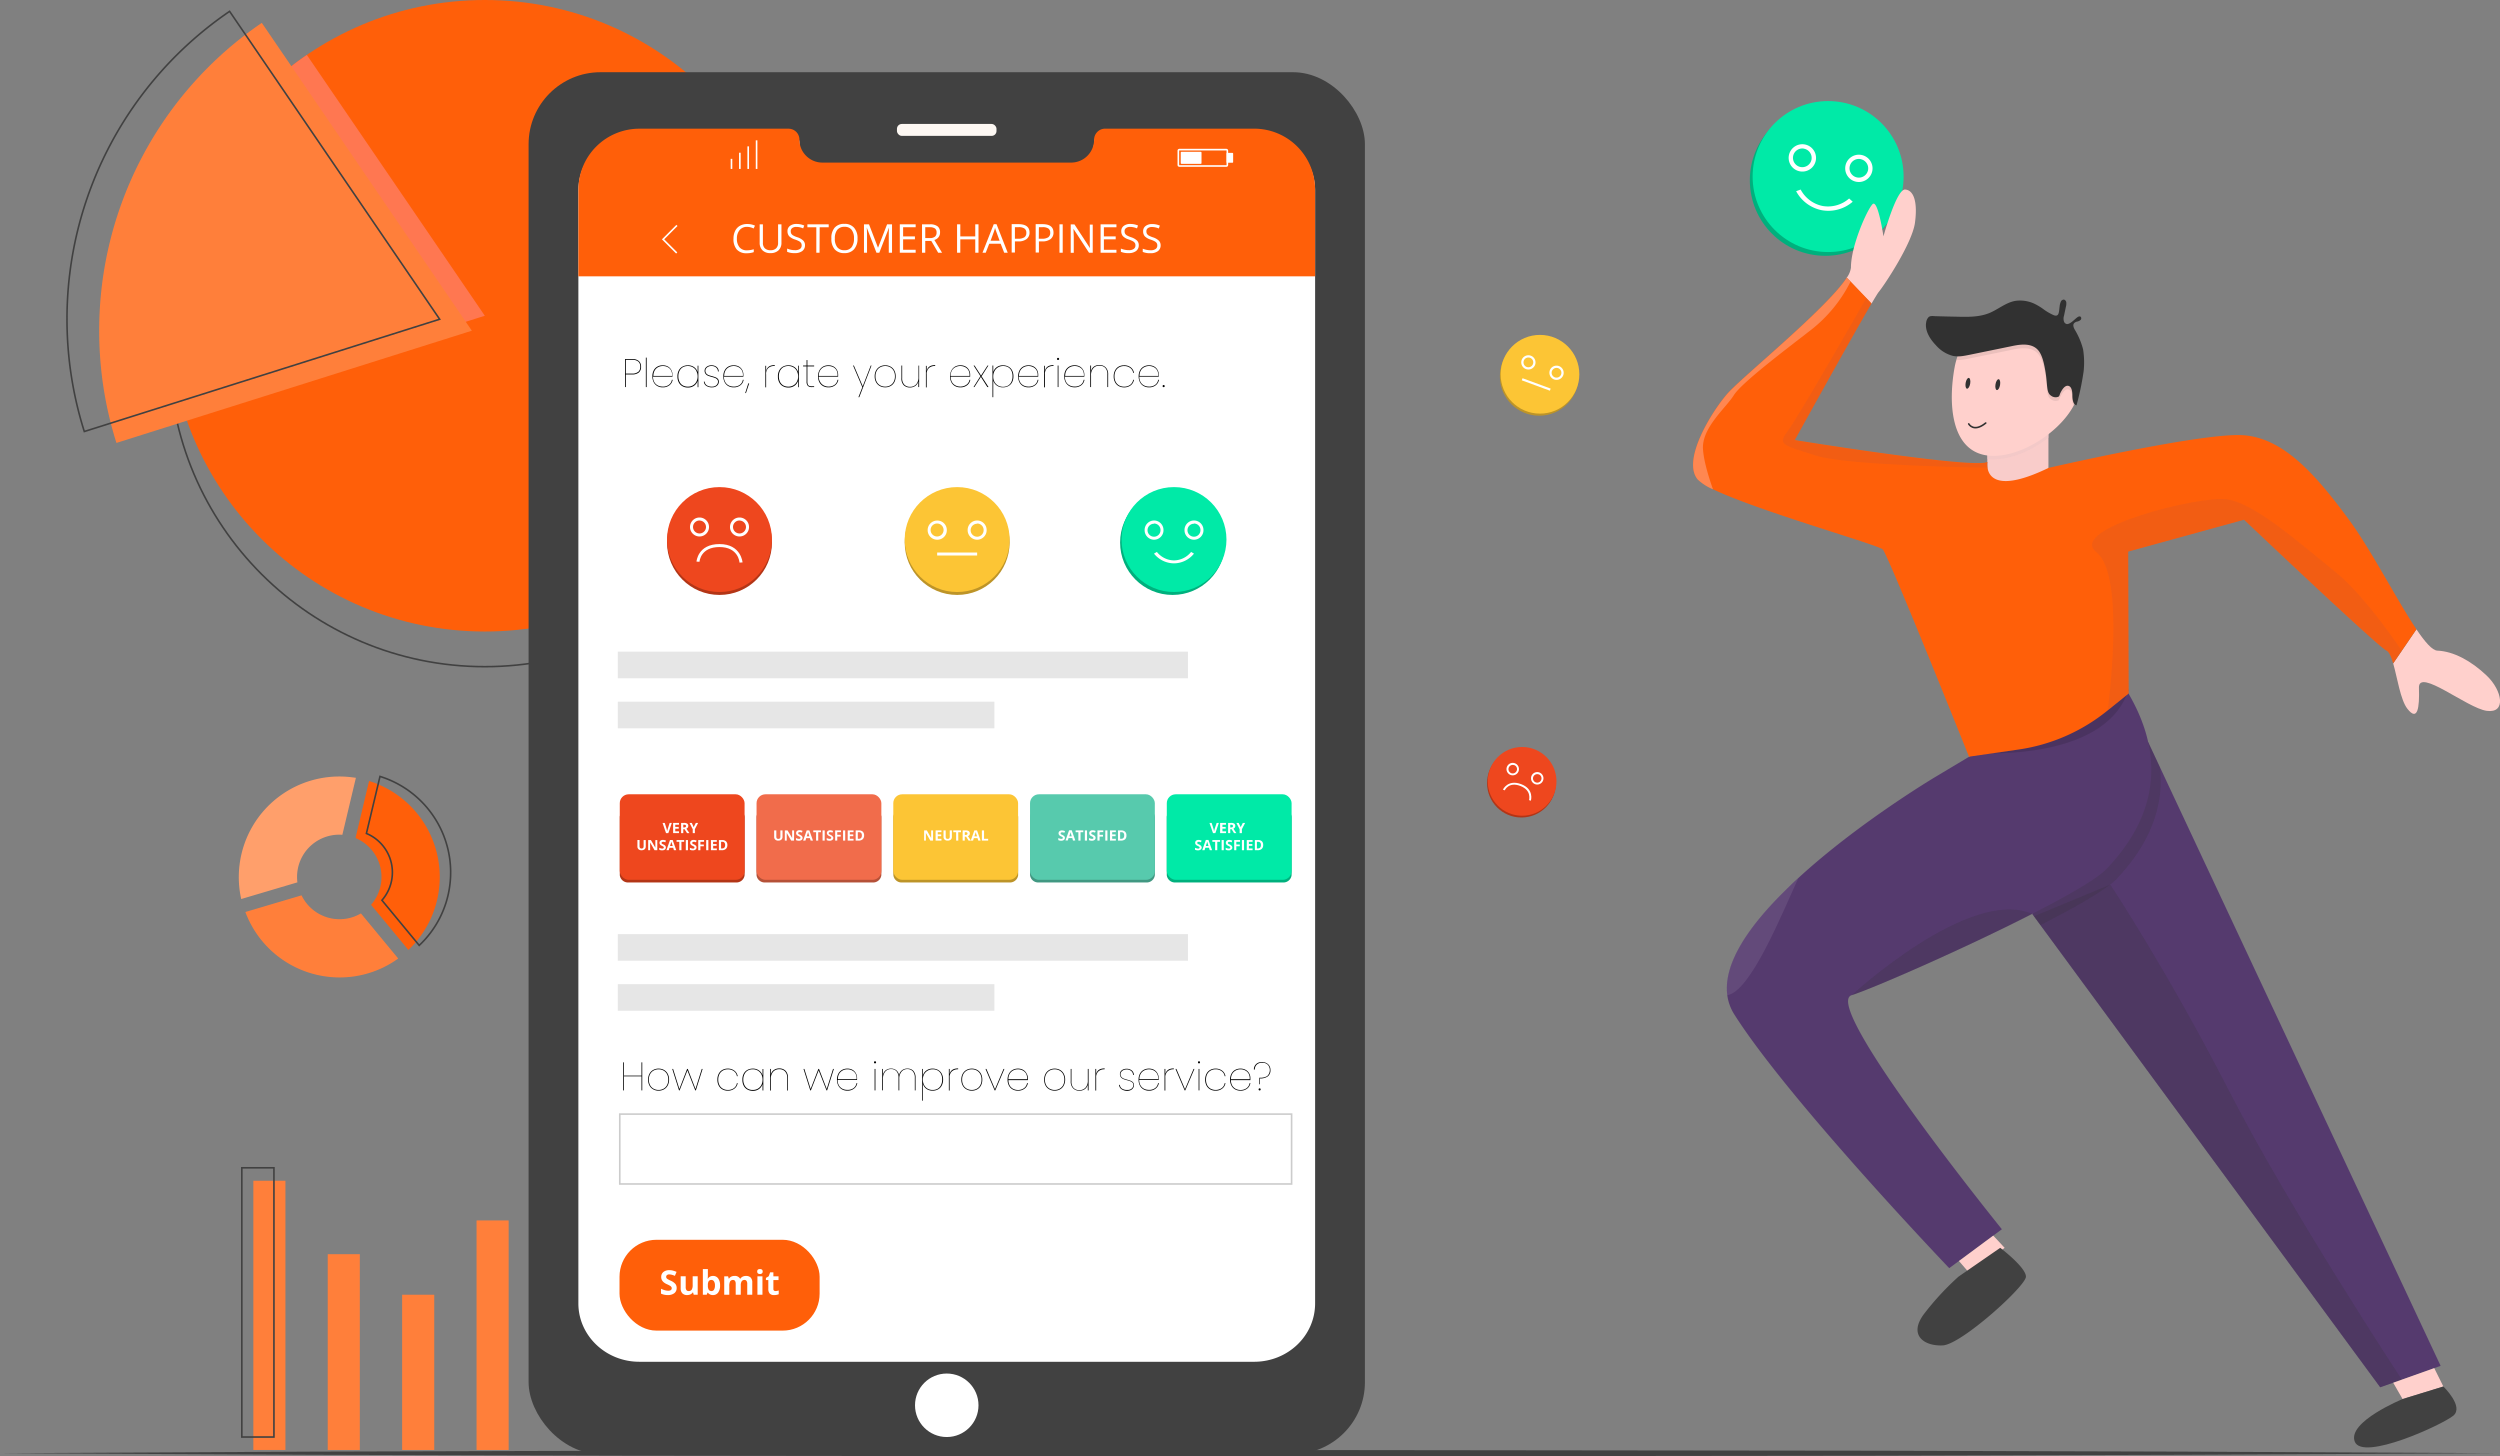 <svg id="Layer_1" data-name="Layer 1" xmlns="http://www.w3.org/2000/svg" viewBox="0 0 771 449.17"><rect x="0" y="0" width="771" height="449.17" fill="#808080" stroke="none"/><defs><style>.cls-1{fill:#ff9f6b;}.cls-2{fill:#ff5f09;}.cls-21,.cls-3,.cls-30,.cls-9{fill:none;stroke-miterlimit:10;stroke-width:0.5px;}.cls-3{stroke:#414141;}.cls-4{fill:#ff7f3a;}.cls-5{fill:#ff7751;}.cls-6{fill:#414141;}.cls-7{fill:#fff;}.cls-8{fill:#fdf8f3;}.cls-9{stroke:#fff;}.cls-10{fill:#b33516;}.cls-11{fill:#ee471e;}.cls-12{fill:#bd9428;}.cls-13{fill:#fcc535;}.cls-14{fill:#00b07d;}.cls-15{fill:#00eaa7;}.cls-16{fill:#e6e6e6;}.cls-17{fill:#b55138;}.cls-18{fill:#419882;}.cls-19{fill:#f16c4b;}.cls-20{fill:#57caad;}.cls-21{stroke:#ccc;}.cls-22{fill:#f9ccca;}.cls-23{fill:#553a6e;}.cls-24{fill:#efc7c7;opacity:0.56;}.cls-25{fill:#ffd0cc;}.cls-26,.cls-29{fill:#313131;}.cls-26{opacity:0.18;}.cls-27{fill:#402c53;opacity:0.48;}.cls-28{fill:#bf9c99;opacity:0.32;}.cls-30{stroke:#313131;stroke-linecap:round;}.cls-31{fill:#bf593d;}.cls-31,.cls-33{opacity:0.21;}.cls-32{fill:#ffad97;opacity:0.51;}.cls-33{fill:#9989a8;}</style></defs><title>survey illustration</title><path class="cls-1" d="M-227.36,38.28A31,31,0,0,0-262.09,65a31,31,0,0,0,.48,10.81l17.33-5.14a13,13,0,0,1,0-3.35A13,13,0,0,1-230.42,56l4.18-17.58Z" transform="translate(336 201.45)"/><path class="cls-2" d="M-222.18,39.41-226.36,57a13,13,0,0,1,7.9,13.7,13,13,0,0,1-3.11,6.89l11.51,13.92A30.83,30.83,0,0,0-200.64,73,31,31,0,0,0-222.18,39.41Z" transform="translate(336 201.45)"/><path class="cls-3" d="M-218.81,38-223,55.59a13,13,0,0,1,7.9,13.7,13,13,0,0,1-3.11,6.9l11.5,13.92a30.79,30.79,0,0,0,9.43-18.49A31,31,0,0,0-218.81,38Z" transform="translate(336 201.45)"/><path class="cls-4" d="M-233,81.92a13,13,0,0,1-10-7.25l-17.33,5.14a31,31,0,0,0,25.05,19.92,30.83,30.83,0,0,0,22.09-5.57l-11.5-13.92A13,13,0,0,1-233,81.92Z" transform="translate(336 201.45)"/><circle class="cls-3" cx="149.52" cy="108.22" r="97.38"/><circle class="cls-2" cx="149.52" cy="97.38" r="97.38"/><path class="cls-5" d="M-186.48-104.07l-92.88,29.33a97,97,0,0,1-4.5-29.33,97.24,97.24,0,0,1,42.49-80.44Z" transform="translate(336 201.45)"/><path class="cls-4" d="M-190.48-99.46-300.09-64.85a114.41,114.41,0,0,1-5.32-34.61,114.77,114.77,0,0,1,50.15-94.94Z" transform="translate(336 201.45)"/><path class="cls-3" d="M-200.41-103-310-68.37A114.76,114.76,0,0,1-315.34-103a114.81,114.81,0,0,1,50.15-94.95Z" transform="translate(336 201.45)"/><rect class="cls-6" x="163.02" y="22.27" width="257.92" height="426.18" rx="22.19"/><path class="cls-7" d="M69.58-142.71V200.52c0,10-8.42,18-18.81,18H-138.82c-10.39,0-18.81-8.08-18.81-18V-142.71c0-10,8.42-18,18.81-18h46a3.3,3.3,0,0,1,3.36,3.23,6.57,6.57,0,0,0,2.08,4.79,7.14,7.14,0,0,0,5,2H-5.66a6.94,6.94,0,0,0,7.08-6.78,3.2,3.2,0,0,1,1-2.29,3.4,3.4,0,0,1,2.38-.94h46C61.16-160.76,69.58-152.69,69.58-142.71Z" transform="translate(336 201.45)"/><path class="cls-2" d="M69.58-142.94v26.72H-157.63v-26.72a18.8,18.8,0,0,1,18.81-18.82h46a3.36,3.36,0,0,1,3.36,3.37,7,7,0,0,0,2.08,5,7,7,0,0,0,5,2.08H-5.66a7.08,7.08,0,0,0,7.08-7.07,3.41,3.41,0,0,1,1-2.39,3.35,3.35,0,0,1,2.38-1h46A18.8,18.8,0,0,1,69.58-142.94Z" transform="translate(336 201.45)"/><rect class="cls-8" x="276.62" y="38.23" width="30.7" height="3.68" rx="1.5"/><rect class="cls-9" x="363.4" y="46.15" width="15.11" height="5.04" rx="0.22"/><rect class="cls-7" x="378.28" y="47.15" width="2.02" height="3.04" rx="0.19"/><rect class="cls-7" x="364.14" y="46.81" width="6.41" height="3.72" rx="0.21"/><line class="cls-9" x1="233.33" y1="52.1" x2="233.33" y2="43.28"/><line class="cls-9" x1="230.75" y1="52.1" x2="230.75" y2="45.14"/><line class="cls-9" x1="228.17" y1="52.1" x2="228.17" y2="47.1"/><line class="cls-9" x1="225.59" y1="52.1" x2="225.59" y2="48.99"/><path d="M-139-86.56a3.11,3.11,0,0,1-2.06.59H-143v3.9h-.25v-8.65h2.19a3,3,0,0,1,2.09.63,2.25,2.25,0,0,1,.67,1.75A2.17,2.17,0,0,1-139-86.56Zm-.14-.22a2,2,0,0,0,.59-1.56,2,2,0,0,0-.59-1.59,2.79,2.79,0,0,0-1.92-.54H-143v4.24h1.94A2.77,2.77,0,0,0-139.19-86.78Z" transform="translate(336 201.45)"/><path d="M-136.57-91.16v9.09h-.25v-9.09Z" transform="translate(336 201.45)"/><path d="M-129.72-82.77a2.3,2.3,0,0,0,.92-1.55h.25a2.67,2.67,0,0,1-1,1.69,3.18,3.18,0,0,1-2.07.64,3.29,3.29,0,0,1-1.64-.4,2.88,2.88,0,0,1-1.14-1.18,3.88,3.88,0,0,1-.41-1.82,3.88,3.88,0,0,1,.41-1.82,2.88,2.88,0,0,1,1.14-1.18,3.29,3.29,0,0,1,1.64-.4,3.22,3.22,0,0,1,1.66.41,2.71,2.71,0,0,1,1,1.06,2.92,2.92,0,0,1,.35,1.38c0,.29,0,.51,0,.66h-6a3.33,3.33,0,0,0,.42,1.71,2.56,2.56,0,0,0,1.07,1,3.13,3.13,0,0,0,1.45.34A3.08,3.08,0,0,0-129.72-82.77ZM-133-88.23a2.56,2.56,0,0,0-1.07,1,3.33,3.33,0,0,0-.42,1.71h5.77a3.06,3.06,0,0,0-.33-1.71,2.4,2.4,0,0,0-1.05-1,3.13,3.13,0,0,0-1.45-.34A3.13,3.13,0,0,0-133-88.23Z" transform="translate(336 201.45)"/><path d="M-126.67-87.2a2.82,2.82,0,0,1,1.14-1.18,3.43,3.43,0,0,1,1.68-.41,3.17,3.17,0,0,1,1.94.59,2.89,2.89,0,0,1,1.06,1.52v-2h.23v6.64h-.23v-2a2.89,2.89,0,0,1-1.06,1.52,3.17,3.17,0,0,1-1.94.59,3.32,3.32,0,0,1-1.68-.41,2.82,2.82,0,0,1-1.14-1.18,3.81,3.81,0,0,1-.41-1.81A3.81,3.81,0,0,1-126.67-87.2Zm5.43.15a2.79,2.79,0,0,0-1.06-1.12,3,3,0,0,0-1.55-.4,3.15,3.15,0,0,0-1.57.38,2.52,2.52,0,0,0-1,1.1,3.64,3.64,0,0,0-.37,1.7,3.64,3.64,0,0,0,.37,1.7,2.52,2.52,0,0,0,1,1.1,3.15,3.15,0,0,0,1.57.38,3,3,0,0,0,1.55-.4,2.73,2.73,0,0,0,1.06-1.12,3.39,3.39,0,0,0,.39-1.66A3.42,3.42,0,0,0-121.24-87Z" transform="translate(336 201.45)"/><path d="M-118.15-82.43a1.74,1.74,0,0,1-.78-1.34h.24a1.52,1.52,0,0,0,.66,1.15,2.87,2.87,0,0,0,1.65.41,2,2,0,0,0,.95-.21,1.44,1.44,0,0,0,.63-.56,1.35,1.35,0,0,0,.23-.75,1,1,0,0,0-.26-.72,1.52,1.52,0,0,0-.62-.42,8.15,8.15,0,0,0-1-.32,11.1,11.1,0,0,1-1.17-.37,1.84,1.84,0,0,1-.76-.57,1.52,1.52,0,0,1-.32-1,1.42,1.42,0,0,1,.27-.83,1.89,1.89,0,0,1,.75-.6,2.29,2.29,0,0,1,1.06-.23,2.51,2.51,0,0,1,1.62.5,1.84,1.84,0,0,1,.66,1.4h-.24a1.71,1.71,0,0,0-.56-1.21,2.15,2.15,0,0,0-1.48-.47,2,2,0,0,0-.93.2,1.65,1.65,0,0,0-.66.52,1.22,1.22,0,0,0-.24.72,1.28,1.28,0,0,0,.28.87,1.74,1.74,0,0,0,.7.49,9.36,9.36,0,0,0,1.1.34,9.89,9.89,0,0,1,1.09.36,1.87,1.87,0,0,1,.69.48,1.33,1.33,0,0,1,.28.86,1.56,1.56,0,0,1-.27.89,1.9,1.9,0,0,1-.74.63,2.36,2.36,0,0,1-1,.22A3.16,3.16,0,0,1-118.15-82.43Z" transform="translate(336 201.45)"/><path d="M-107.83-82.77a2.34,2.34,0,0,0,.92-1.55h.24a2.61,2.61,0,0,1-1,1.69,3.22,3.22,0,0,1-2.07.64,3.36,3.36,0,0,1-1.65-.4,2.86,2.86,0,0,1-1.13-1.18,3.76,3.76,0,0,1-.41-1.82,3.76,3.76,0,0,1,.41-1.82,2.86,2.86,0,0,1,1.13-1.18,3.36,3.36,0,0,1,1.65-.4,3.22,3.22,0,0,1,1.66.41,2.78,2.78,0,0,1,1,1.06,2.91,2.91,0,0,1,.34,1.38c0,.29,0,.51,0,.66h-6a3.33,3.33,0,0,0,.43,1.71,2.56,2.56,0,0,0,1.07,1,3.1,3.1,0,0,0,1.45.34A3.13,3.13,0,0,0-107.83-82.77Zm-3.33-5.46a2.56,2.56,0,0,0-1.07,1,3.33,3.33,0,0,0-.43,1.71h5.77a3,3,0,0,0-.32-1.71,2.42,2.42,0,0,0-1.06-1,3.06,3.06,0,0,0-1.44-.34A3.1,3.1,0,0,0-111.16-88.23Z" transform="translate(336 201.45)"/><path d="M-104.95-83.22l-1,3h-.23l.95-3Z" transform="translate(336 201.45)"/><path d="M-97.07-88.85v.27h-.11A2.72,2.72,0,0,0-99-88a2.41,2.41,0,0,0-.73,2v4h-.24v-6.64h.24v1.61C-99.43-88.27-98.55-88.85-97.07-88.85Z" transform="translate(336 201.45)"/><path d="M-95.68-87.2a2.76,2.76,0,0,1,1.14-1.18,3.43,3.43,0,0,1,1.68-.41,3.14,3.14,0,0,1,1.93.59,2.91,2.91,0,0,1,1.07,1.52v-2h.23v6.64h-.23v-2a2.91,2.91,0,0,1-1.07,1.52,3.14,3.14,0,0,1-1.93.59,3.32,3.32,0,0,1-1.68-.41,2.76,2.76,0,0,1-1.14-1.18,3.69,3.69,0,0,1-.41-1.81A3.69,3.69,0,0,1-95.68-87.2Zm5.43.15a2.82,2.82,0,0,0-1.07-1.12,3,3,0,0,0-1.54-.4,3.18,3.18,0,0,0-1.58.38,2.63,2.63,0,0,0-1,1.1,3.77,3.77,0,0,0-.36,1.7,3.77,3.77,0,0,0,.36,1.7,2.63,2.63,0,0,0,1,1.1,3.18,3.18,0,0,0,1.58.38,3,3,0,0,0,1.54-.4,2.75,2.75,0,0,0,1.07-1.12,3.39,3.39,0,0,0,.39-1.66A3.42,3.42,0,0,0-90.25-87Z" transform="translate(336 201.45)"/><path d="M-87-88.46v4.64a2.46,2.46,0,0,0,.13.92.77.77,0,0,0,.43.45,2,2,0,0,0,.82.13h.7v.25h-.72a1.64,1.64,0,0,1-1.24-.4,1.93,1.93,0,0,1-.37-1.35v-4.64h-1.08v-.25h1.08V-90.4H-87v1.69h2.08v.25Z" transform="translate(336 201.45)"/><path d="M-78.63-82.77a2.3,2.3,0,0,0,.92-1.55h.25a2.63,2.63,0,0,1-1,1.69,3.18,3.18,0,0,1-2.07.64,3.29,3.29,0,0,1-1.64-.4,3,3,0,0,1-1.14-1.18,3.88,3.88,0,0,1-.41-1.82,3.88,3.88,0,0,1,.41-1.82,3,3,0,0,1,1.14-1.18,3.29,3.29,0,0,1,1.64-.4,3.22,3.22,0,0,1,1.66.41,2.71,2.71,0,0,1,1,1.06,2.92,2.92,0,0,1,.35,1.38c0,.29,0,.51,0,.66h-6A3.33,3.33,0,0,0-83-83.57a2.62,2.62,0,0,0,1.07,1,3.13,3.13,0,0,0,1.45.34A3.08,3.08,0,0,0-78.63-82.77ZM-82-88.23a2.62,2.62,0,0,0-1.07,1,3.33,3.33,0,0,0-.42,1.71h5.77A3.06,3.06,0,0,0-78-87.21a2.4,2.4,0,0,0-1-1,3.13,3.13,0,0,0-1.45-.34A3.13,3.13,0,0,0-82-88.23Z" transform="translate(336 201.45)"/><path d="M-67.23-88.71-71-78.95h-.26l1.2-3.09-2.85-6.67h.25l2.73,6.38,2.47-6.38Z" transform="translate(336 201.45)"/><path d="M-64.66-82.4a2.93,2.93,0,0,1-1.16-1.18,3.59,3.59,0,0,1-.43-1.81,3.59,3.59,0,0,1,.43-1.81,2.93,2.93,0,0,1,1.16-1.18A3.38,3.38,0,0,1-63-88.79a3.36,3.36,0,0,1,1.65.41,2.87,2.87,0,0,1,1.16,1.18,3.7,3.7,0,0,1,.42,1.81,3.7,3.7,0,0,1-.42,1.81,2.87,2.87,0,0,1-1.16,1.18A3.26,3.26,0,0,1-63-82,3.27,3.27,0,0,1-64.66-82.4Zm3.13-.16a2.71,2.71,0,0,0,1.09-1.06A3.46,3.46,0,0,0-60-85.39a3.46,3.46,0,0,0-.42-1.77,2.71,2.71,0,0,0-1.09-1.06A3.19,3.19,0,0,0-63-88.57a3.2,3.2,0,0,0-1.48.35,2.63,2.63,0,0,0-1.1,1.07A3.42,3.42,0,0,0-66-85.39a3.42,3.42,0,0,0,.42,1.76,2.63,2.63,0,0,0,1.1,1.07,3.2,3.2,0,0,0,1.48.35A3.19,3.19,0,0,0-61.53-82.56Z" transform="translate(336 201.45)"/><path d="M-52.54-88.71v6.64h-.25v-1.81a2.29,2.29,0,0,1-.92,1.44,2.85,2.85,0,0,1-1.68.49,2.62,2.62,0,0,1-1.92-.73A2.93,2.93,0,0,1-58-84.86v-3.85h.23v3.87a2.8,2.8,0,0,0,.65,2,2.36,2.36,0,0,0,1.78.68,2.45,2.45,0,0,0,1.89-.77,3.2,3.2,0,0,0,.71-2.27v-3.5Z" transform="translate(336 201.45)"/><path d="M-47.59-88.85v.27h-.11a2.72,2.72,0,0,0-1.78.6,2.44,2.44,0,0,0-.73,2v4h-.24v-6.64h.24v1.61C-49.94-88.27-49.07-88.85-47.59-88.85Z" transform="translate(336 201.45)"/><path d="M-38-82.77A2.38,2.38,0,0,0-37-84.32h.24a2.66,2.66,0,0,1-1,1.69,3.22,3.22,0,0,1-2.07.64,3.3,3.3,0,0,1-1.65-.4,2.86,2.86,0,0,1-1.13-1.18A3.76,3.76,0,0,1-43-85.39a3.76,3.76,0,0,1,.42-1.82,2.86,2.86,0,0,1,1.13-1.18,3.3,3.3,0,0,1,1.65-.4,3.18,3.18,0,0,1,1.65.41,2.71,2.71,0,0,1,1,1.06,2.8,2.8,0,0,1,.35,1.38c0,.29,0,.51,0,.66h-6a3.43,3.43,0,0,0,.42,1.71,2.64,2.64,0,0,0,1.08,1,3.07,3.07,0,0,0,1.45.34A3.13,3.13,0,0,0-38-82.77Zm-3.33-5.46a2.64,2.64,0,0,0-1.08,1,3.43,3.43,0,0,0-.42,1.71H-37a3.15,3.15,0,0,0-.32-1.71,2.42,2.42,0,0,0-1.06-1,3.12,3.12,0,0,0-1.44-.34A3.07,3.07,0,0,0-41.3-88.23Z" transform="translate(336 201.45)"/><path d="M-31.5-82.07l-2-3.16-2,3.16h-.27l2.13-3.38-2.1-3.26h.29l2,3.09,2-3.09h.26l-2.1,3.31,2.15,3.33Z" transform="translate(336 201.45)"/><path d="M-28.62-88.2a3.16,3.16,0,0,1,1.93-.59,3.49,3.49,0,0,1,1.69.41,2.82,2.82,0,0,1,1.14,1.18,3.81,3.81,0,0,1,.4,1.81,3.81,3.81,0,0,1-.4,1.81A2.82,2.82,0,0,1-25-82.4a3.38,3.38,0,0,1-1.69.41,3.16,3.16,0,0,1-1.93-.59,2.89,2.89,0,0,1-1.06-1.52v5.15h-.24v-9.76h.24v2A2.89,2.89,0,0,1-28.62-88.2Zm4.55,1.11a2.57,2.57,0,0,0-1-1.1,3.18,3.18,0,0,0-1.58-.38,3,3,0,0,0-1.54.4A2.88,2.88,0,0,0-29.3-87a3.42,3.42,0,0,0-.38,1.66,3.39,3.39,0,0,0,.38,1.66,2.82,2.82,0,0,0,1.07,1.12,3,3,0,0,0,1.54.4,3.18,3.18,0,0,0,1.58-.38,2.57,2.57,0,0,0,1-1.1,3.77,3.77,0,0,0,.37-1.7A3.77,3.77,0,0,0-24.07-87.09Z" transform="translate(336 201.45)"/><path d="M-16.91-82.77A2.34,2.34,0,0,0-16-84.32h.24a2.61,2.61,0,0,1-1,1.69,3.22,3.22,0,0,1-2.07.64,3.36,3.36,0,0,1-1.65-.4,2.86,2.86,0,0,1-1.13-1.18A3.76,3.76,0,0,1-22-85.39a3.76,3.76,0,0,1,.41-1.82,2.86,2.86,0,0,1,1.13-1.18,3.36,3.36,0,0,1,1.65-.4,3.22,3.22,0,0,1,1.66.41,2.78,2.78,0,0,1,1,1.06,2.91,2.91,0,0,1,.34,1.38c0,.29,0,.51,0,.66h-6a3.33,3.33,0,0,0,.43,1.71,2.56,2.56,0,0,0,1.07,1,3.1,3.1,0,0,0,1.45.34A3.13,3.13,0,0,0-16.91-82.77Zm-3.33-5.46a2.56,2.56,0,0,0-1.07,1,3.33,3.33,0,0,0-.43,1.71H-16a3,3,0,0,0-.32-1.71,2.42,2.42,0,0,0-1.06-1,3.06,3.06,0,0,0-1.44-.34A3.1,3.1,0,0,0-20.24-88.23Z" transform="translate(336 201.45)"/><path d="M-11.1-88.85v.27h-.11A2.72,2.72,0,0,0-13-88a2.44,2.44,0,0,0-.73,2v4H-14v-6.64h.24v1.61C-13.46-88.27-12.58-88.85-11.1-88.85Z" transform="translate(336 201.45)"/><path d="M-9.92-90.49a.32.32,0,0,1-.09-.24A.32.32,0,0,1-9.92-91a.32.32,0,0,1,.23-.09.32.32,0,0,1,.23.09.32.32,0,0,1,.09.24.32.32,0,0,1-.09.24.32.32,0,0,1-.23.09A.32.32,0,0,1-9.92-90.49Zm.35,1.78v6.64h-.24v-6.64Z" transform="translate(336 201.45)"/><path d="M-2.71-82.77a2.38,2.38,0,0,0,.92-1.55h.24a2.66,2.66,0,0,1-1,1.69A3.22,3.22,0,0,1-4.59-82a3.3,3.3,0,0,1-1.65-.4,3,3,0,0,1-1.14-1.18,3.88,3.88,0,0,1-.41-1.82,3.88,3.88,0,0,1,.41-1.82,3,3,0,0,1,1.14-1.18,3.3,3.3,0,0,1,1.65-.4,3.18,3.18,0,0,1,1.65.41,2.71,2.71,0,0,1,1,1.06,2.8,2.8,0,0,1,.35,1.38c0,.29,0,.51,0,.66h-6a3.43,3.43,0,0,0,.42,1.71,2.64,2.64,0,0,0,1.08,1,3.07,3.07,0,0,0,1.45.34A3.13,3.13,0,0,0-2.71-82.77ZM-6-88.23a2.64,2.64,0,0,0-1.08,1,3.43,3.43,0,0,0-.42,1.71h5.77a3.15,3.15,0,0,0-.32-1.71,2.42,2.42,0,0,0-1.06-1,3.12,3.12,0,0,0-1.44-.34A3.07,3.07,0,0,0-6-88.23Z" transform="translate(336 201.45)"/><path d="M5-88.13a2.91,2.91,0,0,1,.75,2.19v3.87H5.51V-86a2.73,2.73,0,0,0-.65-2,2.34,2.34,0,0,0-1.78-.68,2.44,2.44,0,0,0-1.89.77A3.22,3.22,0,0,0,.48-85.6v3.53H.23v-6.64H.48V-87a2.35,2.35,0,0,1,.93-1.41,2.9,2.9,0,0,1,1.67-.48A2.66,2.66,0,0,1,5-88.13Z" transform="translate(336 201.45)"/><path d="M7.88-87.21A2.86,2.86,0,0,1,9-88.39a3.36,3.36,0,0,1,1.65-.4,3.22,3.22,0,0,1,2.07.64,2.67,2.67,0,0,1,1,1.69h-.25A2.34,2.34,0,0,0,12.54-88a3.1,3.1,0,0,0-1.88-.56,3.19,3.19,0,0,0-1.47.35,2.66,2.66,0,0,0-1.07,1.06,3.56,3.56,0,0,0-.41,1.77,3.56,3.56,0,0,0,.41,1.77,2.66,2.66,0,0,0,1.07,1.06,3.19,3.19,0,0,0,1.47.35,3.1,3.1,0,0,0,1.88-.56,2.34,2.34,0,0,0,.92-1.55h.25a2.67,2.67,0,0,1-1,1.69,3.22,3.22,0,0,1-2.07.64A3.36,3.36,0,0,1,9-82.39a2.86,2.86,0,0,1-1.13-1.18,3.76,3.76,0,0,1-.41-1.82A3.76,3.76,0,0,1,7.88-87.21Z" transform="translate(336 201.45)"/><path d="M20.25-82.77a2.3,2.3,0,0,0,.92-1.55h.25a2.67,2.67,0,0,1-1,1.69,3.18,3.18,0,0,1-2.07.64,3.29,3.29,0,0,1-1.64-.4,2.88,2.88,0,0,1-1.14-1.18,3.88,3.88,0,0,1-.41-1.82,3.88,3.88,0,0,1,.41-1.82,2.88,2.88,0,0,1,1.14-1.18,3.29,3.29,0,0,1,1.64-.4,3.22,3.22,0,0,1,1.66.41,2.71,2.71,0,0,1,1,1.06,2.92,2.92,0,0,1,.35,1.38c0,.29,0,.51,0,.66h-6a3.33,3.33,0,0,0,.42,1.71,2.56,2.56,0,0,0,1.07,1,3.13,3.13,0,0,0,1.45.34A3.08,3.08,0,0,0,20.25-82.77Zm-3.33-5.46a2.56,2.56,0,0,0-1.07,1,3.33,3.33,0,0,0-.42,1.71H21.2a3.06,3.06,0,0,0-.33-1.71,2.4,2.4,0,0,0-1.05-1,3.13,3.13,0,0,0-1.45-.34A3.13,3.13,0,0,0,16.92-88.23Z" transform="translate(336 201.45)"/><path d="M22.64-82.14a.32.32,0,0,1-.09-.24.32.32,0,0,1,.09-.24.32.32,0,0,1,.23-.09.33.33,0,0,1,.23.09.32.32,0,0,1,.09.24.32.32,0,0,1-.09.24.33.33,0,0,1-.23.09A.32.32,0,0,1,22.64-82.14Z" transform="translate(336 201.45)"/><circle class="cls-10" cx="469.21" cy="241.52" r="10.6"/><circle class="cls-11" cx="469.42" cy="240.97" r="10.6"/><path class="cls-7" d="M129.85,37.54a1.92,1.92,0,1,1,2.47-1.12A1.92,1.92,0,0,1,129.85,37.54Zm1.14-3a1.31,1.31,0,1,0,.76,1.69A1.31,1.31,0,0,0,131,34.51Z" transform="translate(336 201.45)"/><path class="cls-7" d="M137.41,40.38a1.92,1.92,0,1,1,2.47-1.12A1.92,1.92,0,0,1,137.41,40.38Zm1.13-3a1.31,1.31,0,1,0,.77,1.69A1.32,1.32,0,0,0,138.54,37.35Z" transform="translate(336 201.45)"/><path class="cls-7" d="M135.56,45.31c0-.13.88-3-2.68-4.37s-4.77,1.25-4.82,1.36l-.56-.24s1.49-3.23,5.6-1.69,3.05,5.08,3,5.12Z" transform="translate(336 201.45)"/><circle class="cls-12" cx="474.7" cy="116.06" r="12.14"/><circle class="cls-13" cx="474.93" cy="115.42" r="12.14"/><path class="cls-7" d="M134.59-87.63a2.2,2.2,0,0,1-1.3-2.82,2.2,2.2,0,0,1,2.83-1.3,2.2,2.2,0,0,1,1.3,2.82A2.2,2.2,0,0,1,134.59-87.63Zm1.29-3.47a1.51,1.51,0,0,0-1.94.89,1.52,1.52,0,0,0,.89,1.93,1.5,1.5,0,0,0,1.93-.89A1.5,1.5,0,0,0,135.88-91.1Z" transform="translate(336 201.45)"/><path class="cls-7" d="M143.27-84.43a2.2,2.2,0,0,1-1.3-2.82,2.21,2.21,0,0,1,2.83-1.3,2.2,2.2,0,0,1,1.3,2.82A2.2,2.2,0,0,1,143.27-84.43Zm1.28-3.47a1.51,1.51,0,0,0-1.93.89,1.51,1.51,0,0,0,.89,1.93,1.5,1.5,0,0,0,1.93-.89A1.5,1.5,0,0,0,144.55-87.9Z" transform="translate(336 201.45)"/><rect class="cls-7" x="137.43" y="-87.51" width="0.69" height="9.25" transform="translate(503.82 276.52) rotate(-69.74)"/><circle class="cls-10" cx="221.89" cy="167.3" r="16.18"/><circle class="cls-11" cx="221.89" cy="166.4" r="16.18"/><path class="cls-7" d="M-120.27-36a2.93,2.93,0,0,1-2.93-2.92,2.93,2.93,0,0,1,2.93-2.93,2.93,2.93,0,0,1,2.93,2.93A2.93,2.93,0,0,1-120.27-36Zm0-4.93a2,2,0,0,0-2,2,2,2,0,0,0,2,2,2,2,0,0,0,2-2A2,2,0,0,0-120.27-40.91Z" transform="translate(336 201.45)"/><path class="cls-7" d="M-107.94-36a2.93,2.93,0,0,1-2.93-2.92,2.93,2.93,0,0,1,2.93-2.93A2.93,2.93,0,0,1-105-38.9,2.92,2.92,0,0,1-107.94-36Zm0-4.93a2,2,0,0,0-2,2,2,2,0,0,0,2,2,2,2,0,0,0,2-2A2,2,0,0,0-107.94-40.91Z" transform="translate(336 201.45)"/><path class="cls-7" d="M-107.94-27.94c0-.19-.36-4.8-6.17-4.8s-6.15,4.36-6.16,4.54l-.93-.05c0-.06.39-5.41,7.09-5.41S-107-28-107-28Z" transform="translate(336 201.45)"/><circle class="cls-12" cx="295.19" cy="167.3" r="16.18"/><circle class="cls-13" cx="295.19" cy="166.4" r="16.18"/><path class="cls-7" d="M-47-35A2.94,2.94,0,0,1-49.91-38,2.94,2.94,0,0,1-47-40.91,2.93,2.93,0,0,1-44-38,2.93,2.93,0,0,1-47-35ZM-47-40a2,2,0,0,0-2,2,2,2,0,0,0,2,2,2,2,0,0,0,2-2A2,2,0,0,0-47-40Z" transform="translate(336 201.45)"/><path class="cls-7" d="M-34.65-35A2.94,2.94,0,0,1-37.58-38a2.94,2.94,0,0,1,2.93-2.93A2.94,2.94,0,0,1-31.72-38,2.94,2.94,0,0,1-34.65-35Zm0-4.93a2,2,0,0,0-2,2,2,2,0,0,0,2,2,2,2,0,0,0,2-2A2,2,0,0,0-34.65-40Z" transform="translate(336 201.45)"/><rect class="cls-7" x="289.02" y="170.4" width="12.33" height="0.92"/><circle class="cls-14" cx="361.62" cy="167.3" r="16.18"/><circle class="cls-15" cx="362.06" cy="166.4" r="16.18"/><path class="cls-7" d="M19.9-35A2.93,2.93,0,0,1,17-38a2.93,2.93,0,0,1,2.93-2.93A2.93,2.93,0,0,1,22.82-38,2.93,2.93,0,0,1,19.9-35Zm0-4.93a2,2,0,0,0-2,2,2,2,0,0,0,2,2,2,2,0,0,0,2-2A2,2,0,0,0,19.9-40Z" transform="translate(336 201.45)"/><path class="cls-7" d="M32.22-35A2.93,2.93,0,0,1,29.3-38a2.93,2.93,0,0,1,2.92-2.93A2.93,2.93,0,0,1,35.15-38,2.93,2.93,0,0,1,32.22-35Zm0-4.93a2,2,0,0,0-2,2,2,2,0,0,0,2,2,2,2,0,0,0,2-2A2,2,0,0,0,32.22-40Z" transform="translate(336 201.45)"/><path class="cls-7" d="M26.06-27.71a8,8,0,0,1-6.17-3l.89-.53a6.88,6.88,0,0,0,5.28,2.62,6.88,6.88,0,0,0,5.28-2.62l.88.53A8,8,0,0,1,26.06-27.71Z" transform="translate(336 201.45)"/><circle class="cls-14" cx="562.93" cy="55.61" r="23.28"/><circle class="cls-15" cx="563.79" cy="54.45" r="23.28"/><path class="cls-7" d="M219.07-148.61a4.22,4.22,0,0,1-3.38-4.91,4.22,4.22,0,0,1,4.91-3.38A4.23,4.23,0,0,1,224-152,4.22,4.22,0,0,1,219.07-148.61Zm1.29-7a2.89,2.89,0,0,0-3.36,2.31,2.89,2.89,0,0,0,2.31,3.36,2.89,2.89,0,0,0,3.36-2.31A2.89,2.89,0,0,0,220.36-155.59Z" transform="translate(336 201.45)"/><path class="cls-7" d="M236.51-145.39a4.22,4.22,0,0,1-3.38-4.91,4.22,4.22,0,0,1,4.91-3.37,4.21,4.21,0,0,1,3.38,4.91A4.22,4.22,0,0,1,236.51-145.39Zm1.29-7a2.9,2.9,0,0,0-3.36,2.32,2.88,2.88,0,0,0,2.31,3.35,2.88,2.88,0,0,0,3.36-2.31A2.89,2.89,0,0,0,237.8-152.37Z" transform="translate(336 201.45)"/><path class="cls-7" d="M225.87-136.61a11.52,11.52,0,0,1-7.94-5.87l1.39-.52a9.89,9.89,0,0,0,6.79,5.08,9.86,9.86,0,0,0,8.16-2.32l1.11,1A11.51,11.51,0,0,1,225.87-136.61Z" transform="translate(336 201.45)"/><rect class="cls-16" x="190.53" y="200.97" width="175.84" height="8.21"/><rect class="cls-16" x="190.53" y="216.4" width="116.14" height="8.21"/><rect class="cls-16" x="190.53" y="288.08" width="175.84" height="8.21"/><rect class="cls-16" x="190.53" y="303.51" width="116.14" height="8.21"/><path class="cls-7" d="M-105.62-131.49a2.87,2.87,0,0,0-2.28,1,3.91,3.91,0,0,0-.84,2.64,4,4,0,0,0,.81,2.66,2.85,2.85,0,0,0,2.3.94,7.82,7.82,0,0,0,2.09-.33v.89a6.42,6.42,0,0,1-2.25.34,3.81,3.81,0,0,1-3-1.17,4.85,4.85,0,0,1-1-3.34,5.25,5.25,0,0,1,.51-2.38,3.58,3.58,0,0,1,1.46-1.57,4.41,4.41,0,0,1,2.25-.55,5.49,5.49,0,0,1,2.41.5l-.43.88A4.67,4.67,0,0,0-105.62-131.49Z" transform="translate(336 201.45)"/><path class="cls-7" d="M-95-132.27v5.67a3.13,3.13,0,0,1-.91,2.36,3.47,3.47,0,0,1-2.49.85,3.3,3.3,0,0,1-2.45-.86,3.19,3.19,0,0,1-.87-2.37v-5.65h1v5.72a2.24,2.24,0,0,0,.6,1.68,2.44,2.44,0,0,0,1.77.59,2.35,2.35,0,0,0,1.71-.59,2.26,2.26,0,0,0,.6-1.69v-5.71Z" transform="translate(336 201.45)"/><path class="cls-7" d="M-87.74-125.84a2.17,2.17,0,0,1-.84,1.81,3.65,3.65,0,0,1-2.28.64,5.66,5.66,0,0,1-2.39-.4v-1a6.67,6.67,0,0,0,1.17.36,6,6,0,0,0,1.26.13,2.55,2.55,0,0,0,1.54-.39,1.25,1.25,0,0,0,.51-1.07,1.39,1.39,0,0,0-.18-.75,1.83,1.83,0,0,0-.61-.54,8.3,8.3,0,0,0-1.31-.55,4.3,4.3,0,0,1-1.75-1,2.34,2.34,0,0,1-.52-1.57,1.94,1.94,0,0,1,.76-1.61,3.17,3.17,0,0,1,2-.6,5.91,5.91,0,0,1,2.4.48l-.32.89a5.29,5.29,0,0,0-2.11-.46,2,2,0,0,0-1.26.35,1.13,1.13,0,0,0-.46,1,1.47,1.47,0,0,0,.17.74,1.57,1.57,0,0,0,.57.54,6.55,6.55,0,0,0,1.22.53,4.71,4.71,0,0,1,1.89,1.06A2,2,0,0,1-87.74-125.84Z" transform="translate(336 201.45)"/><path class="cls-7" d="M-83.25-123.51h-1v-7.86H-87v-.9h6.57v.9h-2.78Z" transform="translate(336 201.45)"/><path class="cls-7" d="M-71.54-127.9a4.84,4.84,0,0,1-1.06,3.31,3.76,3.76,0,0,1-3,1.2,3.79,3.79,0,0,1-3-1.18,4.86,4.86,0,0,1-1-3.34,4.81,4.81,0,0,1,1-3.32,3.79,3.79,0,0,1,3-1.18,3.74,3.74,0,0,1,3,1.2A4.8,4.8,0,0,1-71.54-127.9Zm-7,0a4.18,4.18,0,0,0,.76,2.7,2.71,2.71,0,0,0,2.21.92,2.68,2.68,0,0,0,2.2-.92,4.24,4.24,0,0,0,.74-2.7,4.23,4.23,0,0,0-.74-2.69,2.64,2.64,0,0,0-2.19-.91,2.73,2.73,0,0,0-2.22.92A4.15,4.15,0,0,0-78.53-127.9Z" transform="translate(336 201.45)"/><path class="cls-7" d="M-65.7-123.51l-3-7.77h0c.06.62.09,1.35.09,2.2v5.57h-.94v-8.76H-68l2.78,7.23h0l2.8-7.23h1.52v8.76h-1v-5.64c0-.65,0-1.36.08-2.12h0l-3,7.76Z" transform="translate(336 201.45)"/><path class="cls-7" d="M-53.61-123.51H-58.5v-8.76h4.89v.9h-3.87v2.83h3.64v.9h-3.64v3.22h3.87Z" transform="translate(336 201.45)"/><path class="cls-7" d="M-50.65-127.15v3.64h-1v-8.76h2.41a3.77,3.77,0,0,1,2.38.61,2.24,2.24,0,0,1,.77,1.86,2.31,2.31,0,0,1-1.76,2.35l2.38,3.94h-1.2l-2.13-3.64Zm0-.88h1.4a2.37,2.37,0,0,0,1.58-.43,1.57,1.57,0,0,0,.51-1.28,1.49,1.49,0,0,0-.51-1.26,2.85,2.85,0,0,0-1.65-.38h-1.33Z" transform="translate(336 201.45)"/><path class="cls-7" d="M-34.23-123.51h-1v-4.12h-4.61v4.12h-1v-8.76h1v3.73h4.61v-3.73h1Z" transform="translate(336 201.45)"/><path class="cls-7" d="M-26.31-123.51l-1.09-2.78h-3.52L-32-123.51h-1l3.47-8.8h.86l3.45,8.8Zm-1.41-3.7-1-2.72c-.13-.34-.27-.76-.41-1.26a10.58,10.58,0,0,1-.37,1.26l-1,2.72Z" transform="translate(336 201.45)"/><path class="cls-7" d="M-18.49-129.72a2.45,2.45,0,0,1-.91,2,4.09,4.09,0,0,1-2.6.72h-1v3.44h-1v-8.76h2.27C-19.59-132.27-18.49-131.42-18.49-129.72ZM-23-127.83h.92a3.44,3.44,0,0,0,2-.44,1.62,1.62,0,0,0,.6-1.4,1.53,1.53,0,0,0-.57-1.3,3,3,0,0,0-1.77-.42H-23Z" transform="translate(336 201.45)"/><path class="cls-7" d="M-11.1-129.72a2.47,2.47,0,0,1-.9,2,4.13,4.13,0,0,1-2.6.72h-1v3.44h-1v-8.76h2.28C-12.19-132.27-11.1-131.42-11.1-129.72Zm-4.54,1.89h.92a3.4,3.4,0,0,0,2-.44,1.6,1.6,0,0,0,.61-1.4,1.53,1.53,0,0,0-.57-1.3,3,3,0,0,0-1.78-.42h-1.14Z" transform="translate(336 201.45)"/><path class="cls-7" d="M-9.26-123.51v-8.76h1v8.76Z" transform="translate(336 201.45)"/><path class="cls-7" d="M1-123.51H-.15l-4.79-7.35h0q.09,1.29.09,2.37v5h-.94v-8.76h1.15l4.78,7.32H.14c0-.1,0-.45-.05-1s0-1,0-1.25v-5H1Z" transform="translate(336 201.45)"/><path class="cls-7" d="M8.31-123.51H3.42v-8.76H8.31v.9H4.44v2.83H8.08v.9H4.44v3.22H8.31Z" transform="translate(336 201.45)"/><path class="cls-7" d="M15.2-125.84a2.17,2.17,0,0,1-.84,1.81,3.65,3.65,0,0,1-2.28.64,5.68,5.68,0,0,1-2.4-.4v-1a6.78,6.78,0,0,0,1.18.36,6,6,0,0,0,1.26.13,2.5,2.5,0,0,0,1.53-.39,1.24,1.24,0,0,0,.52-1.07,1.39,1.39,0,0,0-.18-.75,1.94,1.94,0,0,0-.61-.54,8.74,8.74,0,0,0-1.31-.55,4.23,4.23,0,0,1-1.75-1,2.29,2.29,0,0,1-.52-1.57,1.94,1.94,0,0,1,.76-1.61,3.16,3.16,0,0,1,2-.6,5.93,5.93,0,0,1,2.41.48l-.32.89a5.33,5.33,0,0,0-2.11-.46,2,2,0,0,0-1.26.35,1.13,1.13,0,0,0-.46,1,1.38,1.38,0,0,0,.17.74,1.62,1.62,0,0,0,.56.54,7.22,7.22,0,0,0,1.22.53,4.77,4.77,0,0,1,1.9,1.06A2,2,0,0,1,15.2-125.84Z" transform="translate(336 201.45)"/><path class="cls-7" d="M21.94-125.84A2.17,2.17,0,0,1,21.1-124a3.65,3.65,0,0,1-2.28.64,5.68,5.68,0,0,1-2.4-.4v-1a6.78,6.78,0,0,0,1.18.36,6,6,0,0,0,1.26.13,2.5,2.5,0,0,0,1.53-.39,1.24,1.24,0,0,0,.52-1.07,1.39,1.39,0,0,0-.18-.75,1.83,1.83,0,0,0-.61-.54,8.3,8.3,0,0,0-1.31-.55,4.3,4.3,0,0,1-1.75-1,2.29,2.29,0,0,1-.52-1.57,1.94,1.94,0,0,1,.76-1.61,3.17,3.17,0,0,1,2-.6,5.91,5.91,0,0,1,2.4.48l-.32.89a5.33,5.33,0,0,0-2.11-.46,2,2,0,0,0-1.26.35,1.13,1.13,0,0,0-.46,1,1.47,1.47,0,0,0,.17.74,1.62,1.62,0,0,0,.56.54,7,7,0,0,0,1.23.53,4.79,4.79,0,0,1,1.89,1.06A2,2,0,0,1,21.94-125.84Z" transform="translate(336 201.45)"/><polyline class="cls-9" points="208.77 69.52 204.49 73.81 208.7 78.02"/><path class="cls-10" d="M-106.36,50.44v18a2.55,2.55,0,0,1-2.75,2.26h-33a2.55,2.55,0,0,1-2.75-2.26v-18a2.55,2.55,0,0,1,2.75-2.25h33A2.55,2.55,0,0,1-106.36,50.44Z" transform="translate(336 201.45)"/><path class="cls-17" d="M-64.19,50.44v18a2.54,2.54,0,0,1-2.75,2.26h-33a2.54,2.54,0,0,1-2.75-2.26v-18a2.54,2.54,0,0,1,2.75-2.25h33A2.54,2.54,0,0,1-64.19,50.44Z" transform="translate(336 201.45)"/><path class="cls-12" d="M-22,50.44v18a2.54,2.54,0,0,1-2.74,2.26h-33a2.54,2.54,0,0,1-2.75-2.26v-18a2.54,2.54,0,0,1,2.75-2.25h33A2.54,2.54,0,0,1-22,50.44Z" transform="translate(336 201.45)"/><path class="cls-18" d="M20.16,50.44v18a2.54,2.54,0,0,1-2.75,2.26h-33a2.55,2.55,0,0,1-2.75-2.26v-18a2.55,2.55,0,0,1,2.75-2.25h33A2.54,2.54,0,0,1,20.16,50.44Z" transform="translate(336 201.45)"/><path class="cls-14" d="M62.33,50.44v18a2.54,2.54,0,0,1-2.75,2.26h-33a2.54,2.54,0,0,1-2.75-2.26v-18a2.54,2.54,0,0,1,2.75-2.25h33A2.54,2.54,0,0,1,62.33,50.44Z" transform="translate(336 201.45)"/><rect class="cls-11" x="191.14" y="244.96" width="38.49" height="26.38" rx="2.75"/><rect class="cls-19" x="233.32" y="244.96" width="38.49" height="26.38" rx="2.75"/><rect class="cls-13" x="275.49" y="244.96" width="38.49" height="26.38" rx="2.75"/><rect class="cls-20" x="317.66" y="244.96" width="38.49" height="26.38" rx="2.75"/><rect class="cls-15" x="359.84" y="244.96" width="38.49" height="26.38" rx="2.75"/><path class="cls-7" d="M-129.48,52.34h.67l-1.07,3.14h-.72l-1.07-3.14h.68l.59,1.87c0,.11.06.24.1.38a2.56,2.56,0,0,1,.06.31,6.91,6.91,0,0,1,.16-.69Z" transform="translate(336 201.45)"/><path class="cls-7" d="M-126.6,55.48h-1.81V52.34h1.81v.55h-1.15v.68h1.07v.55h-1.07v.81h1.15Z" transform="translate(336 201.45)"/><path class="cls-7" d="M-125.28,54.27v1.21h-.67V52.34h.91a1.6,1.6,0,0,1,1,.23.83.83,0,0,1,.31.71.84.84,0,0,1-.15.49,1,1,0,0,1-.44.34l.93,1.37h-.74l-.75-1.21Zm0-.54h.21a.84.84,0,0,0,.47-.1.37.37,0,0,0,.15-.33.33.33,0,0,0-.16-.32,1,1,0,0,0-.47-.09h-.2Z" transform="translate(336 201.45)"/><path class="cls-7" d="M-122.07,53.63l.66-1.29h.71l-1,1.92v1.22h-.66v-1.2l-1-1.94h.72Z" transform="translate(336 201.45)"/><path class="cls-7" d="M-136.85,57.62v2a1.23,1.23,0,0,1-.15.61,1,1,0,0,1-.45.4,1.68,1.68,0,0,1-.7.14,1.33,1.33,0,0,1-.94-.31,1.11,1.11,0,0,1-.33-.85v-2h.66v1.92a.78.78,0,0,0,.15.53.61.61,0,0,0,.48.17.58.58,0,0,0,.47-.17.79.79,0,0,0,.15-.54V57.62Z" transform="translate(336 201.45)"/><path class="cls-7" d="M-133.29,60.76h-.85l-1.36-2.38h0c0,.42,0,.72,0,.9v1.48h-.6V57.62h.84l1.37,2.35h0q0-.61,0-.87V57.62h.6Z" transform="translate(336 201.45)"/><path class="cls-7" d="M-130.65,59.88a.81.81,0,0,1-.3.67,1.32,1.32,0,0,1-.86.25,1.9,1.9,0,0,1-.88-.19V60a3.37,3.37,0,0,0,.53.2,1.56,1.56,0,0,0,.41.06.62.62,0,0,0,.33-.08.29.29,0,0,0,.12-.25.31.31,0,0,0,0-.17,1,1,0,0,0-.15-.14l-.41-.21a1.92,1.92,0,0,1-.43-.26.92.92,0,0,1-.23-.29.79.79,0,0,1-.09-.38.84.84,0,0,1,.28-.66,1.18,1.18,0,0,1,.79-.24,1.76,1.76,0,0,1,.46.06,3.74,3.74,0,0,1,.47.16l-.22.52a2,2,0,0,0-.41-.14,1.24,1.24,0,0,0-.33,0,.43.43,0,0,0-.29.08.33.33,0,0,0-.1.23.42.42,0,0,0,0,.16.51.51,0,0,0,.13.12,3.3,3.3,0,0,0,.42.22,1.57,1.57,0,0,1,.61.43A.8.8,0,0,1-130.65,59.88Z" transform="translate(336 201.45)"/><path class="cls-7" d="M-128.16,60.76l-.22-.75h-1.15l-.23.75h-.71l1.1-3.16h.82l1.11,3.16Zm-.38-1.31-.36-1.15a1.42,1.42,0,0,0-.06-.21c0,.18-.18.64-.4,1.36Z" transform="translate(336 201.45)"/><path class="cls-7" d="M-125.83,60.76h-.67V58.17h-.85v-.55H-125v.55h-.85Z" transform="translate(336 201.45)"/><path class="cls-7" d="M-124.5,60.76V57.62h.67v3.14Z" transform="translate(336 201.45)"/><path class="cls-7" d="M-121.19,59.88a.81.81,0,0,1-.3.67,1.32,1.32,0,0,1-.86.25,1.9,1.9,0,0,1-.88-.19V60a3.37,3.37,0,0,0,.53.2,1.56,1.56,0,0,0,.41.06.62.62,0,0,0,.33-.08.29.29,0,0,0,.12-.25.31.31,0,0,0,0-.17,1,1,0,0,0-.15-.14l-.41-.21a1.92,1.92,0,0,1-.43-.26.92.92,0,0,1-.23-.29.79.79,0,0,1-.09-.38.84.84,0,0,1,.28-.66,1.18,1.18,0,0,1,.79-.24,1.76,1.76,0,0,1,.46.06,3.74,3.74,0,0,1,.47.16l-.22.52a2,2,0,0,0-.41-.14,1.24,1.24,0,0,0-.33,0,.43.43,0,0,0-.29.08.33.33,0,0,0-.1.23.42.42,0,0,0,0,.16.51.51,0,0,0,.13.12,3.3,3.3,0,0,0,.42.22,1.57,1.57,0,0,1,.61.43A.8.8,0,0,1-121.19,59.88Z" transform="translate(336 201.45)"/><path class="cls-7" d="M-120,60.76h-.66V57.62h1.8v.54H-120V59h1.06v.54H-120Z" transform="translate(336 201.45)"/><path class="cls-7" d="M-118.21,60.76V57.62h.67v3.14Z" transform="translate(336 201.45)"/><path class="cls-7" d="M-114.94,60.76h-1.81V57.62h1.81v.54h-1.14v.69H-115v.55h-1.06v.81h1.14Z" transform="translate(336 201.45)"/><path class="cls-7" d="M-111.68,59.16a1.55,1.55,0,0,1-.44,1.18,1.8,1.8,0,0,1-1.28.42h-.89V57.62h1a1.65,1.65,0,0,1,1.19.4A1.48,1.48,0,0,1-111.68,59.16Zm-.69,0c0-.67-.3-1-.9-1h-.35v2.05h.29C-112.69,60.21-112.37,59.86-112.37,59.17Z" transform="translate(336 201.45)"/><path class="cls-7" d="M-94.67,54.65v2a1.13,1.13,0,0,1-.16.61,1,1,0,0,1-.45.4,1.6,1.6,0,0,1-.69.14,1.3,1.3,0,0,1-.94-.31,1.09,1.09,0,0,1-.34-.85v-2h.67v1.92a.78.78,0,0,0,.14.53.59.59,0,0,0,.48.17.59.59,0,0,0,.48-.17.78.78,0,0,0,.15-.53V54.65Z" transform="translate(336 201.45)"/><path class="cls-7" d="M-91.12,57.79H-92l-1.37-2.38h0c0,.42,0,.72,0,.9v1.48h-.59V54.65h.84L-91.7,57h0c0-.41,0-.7,0-.87V54.65h.6Z" transform="translate(336 201.45)"/><path class="cls-7" d="M-88.47,56.92a.84.84,0,0,1-.31.67,1.34,1.34,0,0,1-.85.24,1.94,1.94,0,0,1-.89-.19V57a3.1,3.1,0,0,0,.54.2,1.55,1.55,0,0,0,.4.06.63.63,0,0,0,.34-.08.31.31,0,0,0,.11-.25.26.26,0,0,0-.05-.17.69.69,0,0,0-.15-.14l-.41-.21a1.79,1.79,0,0,1-.43-.26,1.09,1.09,0,0,1-.23-.29.79.79,0,0,1-.08-.38.81.81,0,0,1,.28-.66,1.17,1.17,0,0,1,.78-.24,1.84,1.84,0,0,1,.47.06,3.16,3.16,0,0,1,.46.16l-.21.52a2.27,2.27,0,0,0-.42-.14,1.22,1.22,0,0,0-.32,0,.48.48,0,0,0-.29.08.29.29,0,0,0-.1.23.29.29,0,0,0,0,.16l.13.13.42.21a1.85,1.85,0,0,1,.6.43A.81.81,0,0,1-88.47,56.92Z" transform="translate(336 201.45)"/><path class="cls-7" d="M-86,57.79l-.23-.75h-1.14l-.23.75h-.72l1.11-3.15h.81l1.12,3.15Zm-.39-1.31c-.21-.68-.33-1.06-.35-1.15a1.89,1.89,0,0,1-.06-.21c0,.19-.18.64-.41,1.36Z" transform="translate(336 201.45)"/><path class="cls-7" d="M-83.66,57.79h-.66V55.2h-.86v-.55h2.37v.55h-.85Z" transform="translate(336 201.45)"/><path class="cls-7" d="M-82.32,57.79V54.65h.66v3.14Z" transform="translate(336 201.45)"/><path class="cls-7" d="M-79,56.92a.84.84,0,0,1-.31.67,1.34,1.34,0,0,1-.85.24,1.94,1.94,0,0,1-.89-.19V57a3.1,3.1,0,0,0,.54.2,1.49,1.49,0,0,0,.4.06.63.63,0,0,0,.34-.08.31.31,0,0,0,.11-.25.26.26,0,0,0,0-.17.69.69,0,0,0-.15-.14l-.41-.21a1.79,1.79,0,0,1-.43-.26,1.09,1.09,0,0,1-.23-.29A.79.79,0,0,1-81,55.5a.81.81,0,0,1,.28-.66A1.17,1.17,0,0,1-80,54.6a1.84,1.84,0,0,1,.47.06,3.16,3.16,0,0,1,.46.16l-.21.52a2.27,2.27,0,0,0-.42-.14,1.22,1.22,0,0,0-.32,0,.48.48,0,0,0-.29.08.29.29,0,0,0-.1.23.29.29,0,0,0,0,.16.79.79,0,0,0,.13.13l.42.21a1.85,1.85,0,0,1,.6.43A.81.81,0,0,1-79,56.92Z" transform="translate(336 201.45)"/><path class="cls-7" d="M-77.79,57.79h-.65V54.65h1.8v.54h-1.15V56h1.07v.55h-1.07Z" transform="translate(336 201.45)"/><path class="cls-7" d="M-76,57.79V54.65h.66v3.14Z" transform="translate(336 201.45)"/><path class="cls-7" d="M-72.77,57.79h-1.8V54.65h1.8v.54h-1.14v.69h1.06v.55h-1.06v.81h1.14Z" transform="translate(336 201.45)"/><path class="cls-7" d="M-69.51,56.19a1.55,1.55,0,0,1-.44,1.19,1.81,1.81,0,0,1-1.27.41h-.89V54.65h1a1.67,1.67,0,0,1,1.2.4A1.51,1.51,0,0,1-69.51,56.19Zm-.69,0c0-.67-.3-1-.89-1h-.36v2.05h.29C-70.52,57.24-70.2,56.89-70.2,56.2Z" transform="translate(336 201.45)"/><path class="cls-7" d="M-48.25,57.79h-.84l-1.37-2.38h0c0,.42,0,.72,0,.9v1.48H-51V54.65h.84L-48.83,57h0q0-.61,0-.87V54.65h.6Z" transform="translate(336 201.45)"/><path class="cls-7" d="M-45.65,57.79h-1.81V54.65h1.81v.54h-1.14v.69h1.06v.55h-1.06v.81h1.14Z" transform="translate(336 201.45)"/><path class="cls-7" d="M-42.44,54.65v2a1.23,1.23,0,0,1-.15.61,1.09,1.09,0,0,1-.45.4,1.68,1.68,0,0,1-.7.14,1.32,1.32,0,0,1-.94-.31,1.12,1.12,0,0,1-.34-.85v-2h.67v1.92a.84.84,0,0,0,.14.53.6.6,0,0,0,.49.17.58.58,0,0,0,.47-.17.78.78,0,0,0,.15-.53V54.65Z" transform="translate(336 201.45)"/><path class="cls-7" d="M-40.46,57.79h-.67V55.2H-42v-.55h2.37v.55h-.85Z" transform="translate(336 201.45)"/><path class="cls-7" d="M-38.46,56.58v1.21h-.66V54.65h.91a1.62,1.62,0,0,1,1,.23.85.85,0,0,1,.31.71.78.78,0,0,1-.16.49,1,1,0,0,1-.43.34c.47.71.78,1.16.92,1.37h-.73l-.75-1.21Zm0-.54h.22a.81.81,0,0,0,.46-.1.37.37,0,0,0,.15-.33.35.35,0,0,0-.15-.32.86.86,0,0,0-.48-.1h-.2Z" transform="translate(336 201.45)"/><path class="cls-7" d="M-34.3,57.79l-.23-.75h-1.14l-.23.75h-.72l1.11-3.15h.82l1.11,3.15Zm-.38-1.31c-.22-.68-.33-1.06-.36-1.15a1.89,1.89,0,0,1-.06-.21c0,.19-.18.64-.4,1.36Z" transform="translate(336 201.45)"/><path class="cls-7" d="M-33.19,57.79V54.65h.67v2.59h1.27v.55Z" transform="translate(336 201.45)"/><path class="cls-7" d="M-7.58,56.92a.83.83,0,0,1-.3.67,1.36,1.36,0,0,1-.85.24,1.91,1.91,0,0,1-.89-.19V57a3.1,3.1,0,0,0,.54.2,1.49,1.49,0,0,0,.4.06.59.59,0,0,0,.33-.08A.29.29,0,0,0-8.23,57a.34.34,0,0,0,0-.17l-.15-.14-.41-.21a1.79,1.79,0,0,1-.43-.26.92.92,0,0,1-.23-.29.79.79,0,0,1-.09-.38.82.82,0,0,1,.29-.66,1.14,1.14,0,0,1,.78-.24,1.76,1.76,0,0,1,.46.06,3.27,3.27,0,0,1,.47.16l-.22.52a2,2,0,0,0-.41-.14,1.22,1.22,0,0,0-.32,0,.46.46,0,0,0-.29.08.3.3,0,0,0-.11.23.42.42,0,0,0,0,.16l.13.13a3.4,3.4,0,0,0,.43.21,1.85,1.85,0,0,1,.6.43A.81.81,0,0,1-7.58,56.92Z" transform="translate(336 201.45)"/><path class="cls-7" d="M-5.09,57.79-5.31,57H-6.46l-.23.75H-7.4l1.11-3.15h.81l1.11,3.15Zm-.38-1.31-.36-1.15,0-.21c0,.19-.19.64-.41,1.36Z" transform="translate(336 201.45)"/><path class="cls-7" d="M-2.76,57.79h-.67V55.2h-.85v-.55h2.37v.55h-.85Z" transform="translate(336 201.45)"/><path class="cls-7" d="M-1.43,57.79V54.65h.67v3.14Z" transform="translate(336 201.45)"/><path class="cls-7" d="M1.88,56.92a.83.83,0,0,1-.3.67,1.36,1.36,0,0,1-.85.24,1.91,1.91,0,0,1-.89-.19V57a3.1,3.1,0,0,0,.54.2,1.49,1.49,0,0,0,.4.06.59.59,0,0,0,.33-.08A.29.29,0,0,0,1.23,57a.34.34,0,0,0-.05-.17L1,56.64l-.41-.21a1.79,1.79,0,0,1-.43-.26A.92.92,0,0,1,0,55.88a.79.79,0,0,1-.09-.38.82.82,0,0,1,.29-.66,1.14,1.14,0,0,1,.78-.24,1.76,1.76,0,0,1,.46.06,3.27,3.27,0,0,1,.47.16l-.22.52a2,2,0,0,0-.41-.14,1.22,1.22,0,0,0-.32,0,.46.46,0,0,0-.29.08.3.3,0,0,0-.11.23.42.42,0,0,0,0,.16l.13.13a3.4,3.4,0,0,0,.43.21,1.85,1.85,0,0,1,.6.43A.81.81,0,0,1,1.88,56.92Z" transform="translate(336 201.45)"/><path class="cls-7" d="M3.11,57.79H2.45V54.65h1.8v.54H3.11V56H4.17v.55H3.11Z" transform="translate(336 201.45)"/><path class="cls-7" d="M4.87,57.79V54.65h.66v3.14Z" transform="translate(336 201.45)"/><path class="cls-7" d="M8.13,57.79H6.32V54.65H8.13v.54H7v.69H8.05v.55H7v.81H8.13Z" transform="translate(336 201.45)"/><path class="cls-7" d="M11.39,56.19A1.58,1.58,0,0,1,11,57.38a1.84,1.84,0,0,1-1.28.41H8.79V54.65h1a1.65,1.65,0,0,1,1.19.4A1.48,1.48,0,0,1,11.39,56.19Zm-.69,0c0-.67-.3-1-.9-1H9.45v2.05h.29C10.38,57.24,10.7,56.89,10.7,56.2Z" transform="translate(336 201.45)"/><path class="cls-7" d="M39.22,52.34h.67l-1.07,3.14h-.73L37,52.34h.67l.59,1.87a3,3,0,0,1,.1.38c0,.15.06.25.07.31a6.91,6.91,0,0,1,.16-.69Z" transform="translate(336 201.45)"/><path class="cls-7" d="M42.09,55.48H40.28V52.34h1.81v.55H41v.68H42v.55H41v.81h1.14Z" transform="translate(336 201.45)"/><path class="cls-7" d="M43.41,54.27v1.21h-.66V52.34h.91a1.62,1.62,0,0,1,1,.23.91.91,0,0,1,.15,1.2.92.92,0,0,1-.43.34c.47.71.78,1.16.92,1.37h-.73l-.75-1.21Zm0-.54h.22a.81.81,0,0,0,.46-.1.37.37,0,0,0,.15-.33.35.35,0,0,0-.15-.32,1,1,0,0,0-.48-.09h-.2Z" transform="translate(336 201.45)"/><path class="cls-7" d="M46.63,53.63l.65-1.29H48l-1,1.92v1.22H46.3v-1.2l-1-1.94H46Z" transform="translate(336 201.45)"/><path class="cls-7" d="M34.6,59.88a.79.79,0,0,1-.31.67,1.29,1.29,0,0,1-.85.25,2,2,0,0,1-.89-.19V60a3.1,3.1,0,0,0,.54.2,1.55,1.55,0,0,0,.4.06.63.63,0,0,0,.34-.08.29.29,0,0,0,.12-.25.25.25,0,0,0-.06-.17.51.51,0,0,0-.15-.14l-.41-.21a2.19,2.19,0,0,1-.43-.26,1.09,1.09,0,0,1-.23-.29.92.92,0,0,1-.08-.38.81.81,0,0,1,.28-.66,1.17,1.17,0,0,1,.78-.24,1.84,1.84,0,0,1,.47.06,3.16,3.16,0,0,1,.46.16l-.21.52a2.27,2.27,0,0,0-.42-.14,1.17,1.17,0,0,0-.32,0,.42.42,0,0,0-.29.08.29.29,0,0,0-.1.23.29.29,0,0,0,0,.16.51.51,0,0,0,.13.12,3.3,3.3,0,0,0,.42.22,1.44,1.44,0,0,1,.6.43A.8.8,0,0,1,34.6,59.88Z" transform="translate(336 201.45)"/><path class="cls-7" d="M37.09,60.76,36.86,60H35.72l-.23.75h-.72l1.11-3.16h.81l1.12,3.16Zm-.39-1.31c-.21-.68-.33-1.06-.35-1.15a1.89,1.89,0,0,1-.06-.21c0,.18-.18.64-.41,1.36Z" transform="translate(336 201.45)"/><path class="cls-7" d="M39.41,60.76h-.66V58.17h-.86v-.55h2.38v.55h-.86Z" transform="translate(336 201.45)"/><path class="cls-7" d="M40.75,60.76V57.62h.66v3.14Z" transform="translate(336 201.45)"/><path class="cls-7" d="M44.06,59.88a.79.79,0,0,1-.31.67,1.29,1.29,0,0,1-.85.25,2,2,0,0,1-.89-.19V60a3.1,3.1,0,0,0,.54.2,1.55,1.55,0,0,0,.4.06.63.63,0,0,0,.34-.08.29.29,0,0,0,.12-.25.25.25,0,0,0-.06-.17.51.51,0,0,0-.15-.14l-.41-.21a2.19,2.19,0,0,1-.43-.26,1.09,1.09,0,0,1-.23-.29.92.92,0,0,1-.08-.38.81.81,0,0,1,.28-.66,1.17,1.17,0,0,1,.78-.24,1.84,1.84,0,0,1,.47.06,3.16,3.16,0,0,1,.46.16l-.21.52a2.27,2.27,0,0,0-.42-.14,1.17,1.17,0,0,0-.32,0,.42.42,0,0,0-.29.08.29.29,0,0,0-.1.23.29.29,0,0,0,0,.16.51.51,0,0,0,.13.12,3.3,3.3,0,0,0,.42.22,1.52,1.52,0,0,1,.6.43A.8.8,0,0,1,44.06,59.88Z" transform="translate(336 201.45)"/><path class="cls-7" d="M45.28,60.76h-.65V57.62h1.8v.54H45.28V59h1.07v.54H45.28Z" transform="translate(336 201.45)"/><path class="cls-7" d="M47,60.76V57.62h.67v3.14Z" transform="translate(336 201.45)"/><path class="cls-7" d="M50.3,60.76H48.5V57.62h1.8v.54H49.16v.69h1.07v.55H49.16v.81H50.3Z" transform="translate(336 201.45)"/><path class="cls-7" d="M53.56,59.16a1.51,1.51,0,0,1-.44,1.18,1.77,1.77,0,0,1-1.27.42H51V57.62h1a1.65,1.65,0,0,1,1.19.4A1.51,1.51,0,0,1,53.56,59.16Zm-.69,0c0-.67-.29-1-.89-1h-.35v2.05h.28C52.55,60.21,52.87,59.86,52.87,59.17Z" transform="translate(336 201.45)"/><rect class="cls-21" x="191.14" y="343.59" width="207.19" height="21.55"/><rect class="cls-2" x="191.06" y="382.35" width="61.71" height="28.01" rx="11.4"/><path class="cls-7" d="M-127.32,195.78a1.94,1.94,0,0,1-.72,1.59,3.21,3.21,0,0,1-2,.58,4.74,4.74,0,0,1-2.11-.45V196a7.87,7.87,0,0,0,1.28.48,3.79,3.79,0,0,0,.95.13,1.39,1.39,0,0,0,.8-.19.7.7,0,0,0,.28-.59.65.65,0,0,0-.13-.39,1.16,1.16,0,0,0-.36-.33,7.61,7.61,0,0,0-1-.51,4.25,4.25,0,0,1-1-.61,2.43,2.43,0,0,1-.55-.69,2,2,0,0,1-.2-.91,1.93,1.93,0,0,1,.67-1.56,2.8,2.8,0,0,1,1.85-.56,4,4,0,0,1,1.1.14,8.12,8.12,0,0,1,1.11.38l-.51,1.23a7.34,7.34,0,0,0-1-.34,2.89,2.89,0,0,0-.76-.1,1,1,0,0,0-.69.21.68.68,0,0,0-.24.54.64.64,0,0,0,.1.37,1,1,0,0,0,.31.3,8.36,8.36,0,0,0,1,.52,4.07,4.07,0,0,1,1.43,1A2,2,0,0,1-127.32,195.78Z" transform="translate(336 201.45)"/><path class="cls-7" d="M-122.06,197.85l-.21-.73h-.08a1.64,1.64,0,0,1-.71.61,2.45,2.45,0,0,1-1,.22,2,2,0,0,1-1.51-.54,2.15,2.15,0,0,1-.51-1.54v-3.71h1.55v3.32a1.54,1.54,0,0,0,.22.92.78.78,0,0,0,.7.31,1.06,1.06,0,0,0,.94-.44,2.72,2.72,0,0,0,.29-1.44v-2.67h1.55v5.69Z" transform="translate(336 201.45)"/><path class="cls-7" d="M-116.08,192.05a1.84,1.84,0,0,1,1.58.79,3.59,3.59,0,0,1,.57,2.15,3.53,3.53,0,0,1-.59,2.18,1.89,1.89,0,0,1-1.6.78,1.9,1.9,0,0,1-1.57-.73h-.11l-.26.63h-1.18v-7.92h1.55v1.84c0,.23,0,.61-.06,1.12h.06A1.79,1.79,0,0,1-116.08,192.05Zm-.5,1.24a1,1,0,0,0-.84.35,2.14,2.14,0,0,0-.27,1.17V195a2.39,2.39,0,0,0,.27,1.31,1,1,0,0,0,.86.4.89.89,0,0,0,.77-.44,2.45,2.45,0,0,0,.28-1.28,2.26,2.26,0,0,0-.29-1.26A.89.89,0,0,0-116.58,193.29Z" transform="translate(336 201.45)"/><path class="cls-7" d="M-107.55,197.85h-1.56v-3.33a1.63,1.63,0,0,0-.2-.92.73.73,0,0,0-.65-.31,1,1,0,0,0-.87.44,3,3,0,0,0-.26,1.44v2.68h-1.56v-5.69h1.19l.21.72h.08a1.65,1.65,0,0,1,.67-.61,2.07,2.07,0,0,1,1-.22,1.8,1.8,0,0,1,1.73.83h.14a1.48,1.48,0,0,1,.67-.61,2.19,2.19,0,0,1,1-.22,2,2,0,0,1,1.47.5,2.18,2.18,0,0,1,.49,1.59v3.71h-1.55v-3.33a1.62,1.62,0,0,0-.21-.92.72.72,0,0,0-.65-.31,1,1,0,0,0-.85.41,2.29,2.29,0,0,0-.28,1.29Z" transform="translate(336 201.45)"/><path class="cls-7" d="M-102.48,190.68q0-.75.84-.75c.57,0,.85.25.85.75a.75.75,0,0,1-.21.57.91.91,0,0,1-.64.2C-102.2,191.45-102.48,191.19-102.48,190.68Zm1.62,7.17h-1.55v-5.69h1.55Z" transform="translate(336 201.45)"/><path class="cls-7" d="M-96.84,196.71a3.36,3.36,0,0,0,1-.18v1.16a3.55,3.55,0,0,1-1.43.26,1.74,1.74,0,0,1-1.35-.47,2.09,2.09,0,0,1-.43-1.42v-2.74h-.74v-.66l.86-.51.44-1.21h1v1.22h1.59v1.16h-1.59v2.74a.61.61,0,0,0,.18.49A.72.72,0,0,0-96.84,196.71Z" transform="translate(336 201.45)"/><path d="M-137.93,126.18v8.65h-.24v-4.34h-5.4v4.34h-.24v-8.65h.24v4.09h5.4v-4.09Z" transform="translate(336 201.45)"/><path d="M-134.55,134.5a2.87,2.87,0,0,1-1.16-1.18,3.7,3.7,0,0,1-.42-1.81,3.72,3.72,0,0,1,.42-1.81,3,3,0,0,1,1.16-1.18,3.38,3.38,0,0,1,1.66-.41,3.43,3.43,0,0,1,1.66.41,3,3,0,0,1,1.15,1.18,3.72,3.72,0,0,1,.42,1.81,3.7,3.7,0,0,1-.42,1.81,2.85,2.85,0,0,1-1.15,1.18,3.33,3.33,0,0,1-1.66.42A3.28,3.28,0,0,1-134.55,134.5Zm3.13-.16a2.58,2.58,0,0,0,1.09-1.06,3.41,3.41,0,0,0,.42-1.77,3.46,3.46,0,0,0-.42-1.77,2.71,2.71,0,0,0-1.09-1.06,3.19,3.19,0,0,0-1.47-.35,3.23,3.23,0,0,0-1.48.35,2.69,2.69,0,0,0-1.1,1.07,3.45,3.45,0,0,0-.42,1.76,3.46,3.46,0,0,0,.42,1.77,2.61,2.61,0,0,0,1.1,1.06,3.11,3.11,0,0,0,1.48.35A3.07,3.07,0,0,0-131.42,134.34Z" transform="translate(336 201.45)"/><path d="M-119.31,128.2l-2.09,6.63h-.18l-2.42-6.18-2.41,6.18h-.18l-2.09-6.63h.26l1.94,6.19,2.39-6.19h.19l2.39,6.19,1.94-6.19Z" transform="translate(336 201.45)"/><path d="M-114.35,129.7a2.8,2.8,0,0,1,1.13-1.18,3.34,3.34,0,0,1,1.65-.41,3.22,3.22,0,0,1,2.07.65,2.63,2.63,0,0,1,1,1.68h-.24a2.33,2.33,0,0,0-.92-1.54,3.06,3.06,0,0,0-1.88-.57,3.19,3.19,0,0,0-1.47.35,2.66,2.66,0,0,0-1.07,1.06,3.56,3.56,0,0,0-.41,1.77,3.51,3.51,0,0,0,.41,1.77,2.54,2.54,0,0,0,1.07,1.06,3.07,3.07,0,0,0,1.47.35,3.06,3.06,0,0,0,1.88-.56,2.35,2.35,0,0,0,.92-1.55h.24a2.63,2.63,0,0,1-1,1.69,3.22,3.22,0,0,1-2.07.65,3.34,3.34,0,0,1-1.65-.41,2.8,2.8,0,0,1-1.13-1.18,3.76,3.76,0,0,1-.41-1.82A3.72,3.72,0,0,1-114.35,129.7Z" transform="translate(336 201.45)"/><path d="M-106.65,129.7a2.88,2.88,0,0,1,1.14-1.18,3.49,3.49,0,0,1,1.69-.41,3.1,3.1,0,0,1,1.93.6,2.83,2.83,0,0,1,1.06,1.51v-2h.24v6.63h-.24v-2a2.85,2.85,0,0,1-1.06,1.52,3.1,3.1,0,0,1-1.93.6,3.39,3.39,0,0,1-1.69-.42,2.77,2.77,0,0,1-1.14-1.18,3.81,3.81,0,0,1-.4-1.81A3.83,3.83,0,0,1-106.65,129.7Zm5.44.15a2.88,2.88,0,0,0-1.07-1.12,3.07,3.07,0,0,0-1.54-.4,3.16,3.16,0,0,0-1.58.38,2.63,2.63,0,0,0-1,1.1,3.77,3.77,0,0,0-.37,1.7,3.71,3.71,0,0,0,.37,1.7,2.57,2.57,0,0,0,1,1.1,3.06,3.06,0,0,0,1.58.38,3.07,3.07,0,0,0,1.54-.39,2.88,2.88,0,0,0,1.07-1.12,3.58,3.58,0,0,0,.38-1.67A3.53,3.53,0,0,0-101.21,129.85Z" transform="translate(336 201.45)"/><path d="M-93.74,128.77A2.94,2.94,0,0,1-93,131v3.87h-.23v-3.89a2.76,2.76,0,0,0-.66-2,2.34,2.34,0,0,0-1.78-.68,2.48,2.48,0,0,0-1.89.77,3.24,3.24,0,0,0-.71,2.26v3.53h-.24V128.2h.24v1.74a2.37,2.37,0,0,1,.93-1.4,2.84,2.84,0,0,1,1.67-.49A2.66,2.66,0,0,1-93.74,128.77Z" transform="translate(336 201.45)"/><path d="M-78.83,128.2l-2.09,6.63h-.18l-2.42-6.18-2.41,6.18h-.18l-2.09-6.63h.26l1.94,6.19,2.39-6.19h.19l2.39,6.19,1.94-6.19Z" transform="translate(336 201.45)"/><path d="M-72.77,134.13a2.35,2.35,0,0,0,.92-1.55h.24a2.63,2.63,0,0,1-1,1.69,3.22,3.22,0,0,1-2.07.65,3.31,3.31,0,0,1-1.65-.41,2.88,2.88,0,0,1-1.14-1.18,3.88,3.88,0,0,1-.41-1.82,3.84,3.84,0,0,1,.41-1.81,2.88,2.88,0,0,1,1.14-1.18,3.31,3.31,0,0,1,1.65-.41,3.18,3.18,0,0,1,1.65.41,2.74,2.74,0,0,1,1,1.07,2.77,2.77,0,0,1,.35,1.37c0,.3,0,.52,0,.66h-6a3.43,3.43,0,0,0,.42,1.71,2.73,2.73,0,0,0,1.08,1,3.19,3.19,0,0,0,1.45.33A3.06,3.06,0,0,0-72.77,134.13Zm-3.33-5.46a2.73,2.73,0,0,0-1.08,1,3.37,3.37,0,0,0-.42,1.7h5.77a3.09,3.09,0,0,0-.32-1.7,2.5,2.5,0,0,0-1.06-1,3.12,3.12,0,0,0-1.44-.34A3.07,3.07,0,0,0-76.1,128.67Z" transform="translate(336 201.45)"/><path d="M-66.37,126.41a.32.32,0,0,1-.09-.24.32.32,0,0,1,.09-.24.32.32,0,0,1,.23-.09.29.29,0,0,1,.22.09.3.3,0,0,1,.1.24.3.3,0,0,1-.1.24.29.29,0,0,1-.22.09A.32.32,0,0,1-66.37,126.41Zm.35,1.79v6.63h-.25V128.2Z" transform="translate(336 201.45)"/><path d="M-54.35,128.77a3.05,3.05,0,0,1,.71,2.19v3.87h-.23v-3.89a2.89,2.89,0,0,0-.62-2,2.16,2.16,0,0,0-1.68-.68,2.27,2.27,0,0,0-1.8.79,3.43,3.43,0,0,0-.69,2.31v3.46h-.24v-3.89a2.89,2.89,0,0,0-.61-2,2.16,2.16,0,0,0-1.68-.68,2.28,2.28,0,0,0-1.81.79,3.43,3.43,0,0,0-.69,2.31v3.46h-.24V128.2h.24V130a2.43,2.43,0,0,1,.92-1.43,2.68,2.68,0,0,1,1.58-.47,2.52,2.52,0,0,1,1.6.52,2.43,2.43,0,0,1,.85,1.58,2.58,2.58,0,0,1,.92-1.58,2.64,2.64,0,0,1,1.65-.52A2.46,2.46,0,0,1-54.35,128.77Z" transform="translate(336 201.45)"/><path d="M-50.32,128.71a3.13,3.13,0,0,1,1.94-.6,3.43,3.43,0,0,1,1.68.41,2.88,2.88,0,0,1,1.14,1.18,3.84,3.84,0,0,1,.41,1.81,3.81,3.81,0,0,1-.41,1.81,2.77,2.77,0,0,1-1.14,1.18,3.33,3.33,0,0,1-1.68.42,3.13,3.13,0,0,1-1.94-.6,2.85,2.85,0,0,1-1.06-1.52V138h-.23V128.2h.23v2A2.83,2.83,0,0,1-50.32,128.71Zm4.55,1.1a2.61,2.61,0,0,0-1-1.1,3.21,3.21,0,0,0-1.58-.38,3,3,0,0,0-1.54.4A2.75,2.75,0,0,0-51,129.85a3.42,3.42,0,0,0-.39,1.66,3.46,3.46,0,0,0,.39,1.67,2.75,2.75,0,0,0,1.07,1.12,3,3,0,0,0,1.54.39,3.11,3.11,0,0,0,1.58-.38,2.55,2.55,0,0,0,1-1.1,3.59,3.59,0,0,0,.37-1.7A3.64,3.64,0,0,0-45.77,129.81Z" transform="translate(336 201.45)"/><path d="M-40.51,128.05v.27h-.11a2.67,2.67,0,0,0-1.78.61,2.43,2.43,0,0,0-.73,2v3.94h-.24V128.2h.24v1.61C-42.87,128.64-42,128.05-40.51,128.05Z" transform="translate(336 201.45)"/><path d="M-37.94,134.5a2.89,2.89,0,0,1-1.17-1.18,3.7,3.7,0,0,1-.42-1.81,3.72,3.72,0,0,1,.42-1.81,3,3,0,0,1,1.17-1.18,3.36,3.36,0,0,1,1.65-.41,3.38,3.38,0,0,1,1.66.41,3,3,0,0,1,1.16,1.18,3.84,3.84,0,0,1,.41,1.81,3.81,3.81,0,0,1-.41,1.81,2.87,2.87,0,0,1-1.16,1.18,3.28,3.28,0,0,1-1.66.42A3.27,3.27,0,0,1-37.94,134.5Zm3.13-.16a2.64,2.64,0,0,0,1.09-1.06,3.41,3.41,0,0,0,.42-1.77,3.46,3.46,0,0,0-.42-1.77,2.77,2.77,0,0,0-1.09-1.06,3.2,3.2,0,0,0-1.48-.35,3.26,3.26,0,0,0-1.48.35,2.75,2.75,0,0,0-1.1,1.07,3.55,3.55,0,0,0-.41,1.76,3.56,3.56,0,0,0,.41,1.77,2.66,2.66,0,0,0,1.1,1.06,3.13,3.13,0,0,0,1.48.35A3.08,3.08,0,0,0-34.81,134.34Z" transform="translate(336 201.45)"/><path d="M-29.15,134.46l2.65-6.26h.26l-2.82,6.63h-.19l-2.82-6.63h.27Z" transform="translate(336 201.45)"/><path d="M-20.18,134.13a2.35,2.35,0,0,0,.92-1.55H-19a2.63,2.63,0,0,1-1,1.69,3.22,3.22,0,0,1-2.07.65,3.31,3.31,0,0,1-1.65-.41,2.88,2.88,0,0,1-1.14-1.18,3.88,3.88,0,0,1-.41-1.82,3.84,3.84,0,0,1,.41-1.81,2.88,2.88,0,0,1,1.14-1.18,3.31,3.31,0,0,1,1.65-.41,3.18,3.18,0,0,1,1.65.41,2.74,2.74,0,0,1,1,1.07A2.77,2.77,0,0,1-19,131c0,.3,0,.52,0,.66h-6a3.43,3.43,0,0,0,.42,1.71,2.67,2.67,0,0,0,1.08,1,3.19,3.19,0,0,0,1.45.33A3.06,3.06,0,0,0-20.18,134.13Zm-3.33-5.46a2.67,2.67,0,0,0-1.08,1,3.37,3.37,0,0,0-.42,1.7h5.77a3.09,3.09,0,0,0-.32-1.7,2.5,2.5,0,0,0-1.06-1,3.12,3.12,0,0,0-1.44-.34A3.07,3.07,0,0,0-23.51,128.67Z" transform="translate(336 201.45)"/><path d="M-12.4,134.5a2.87,2.87,0,0,1-1.16-1.18,3.7,3.7,0,0,1-.42-1.81,3.72,3.72,0,0,1,.42-1.81,3,3,0,0,1,1.16-1.18,3.4,3.4,0,0,1,1.66-.41,3.4,3.4,0,0,1,1.66.41,3,3,0,0,1,1.15,1.18,3.72,3.72,0,0,1,.42,1.81,3.7,3.7,0,0,1-.42,1.81,2.85,2.85,0,0,1-1.15,1.18,3.3,3.3,0,0,1-1.66.42A3.3,3.3,0,0,1-12.4,134.5Zm3.13-.16a2.66,2.66,0,0,0,1.1-1.06,3.51,3.51,0,0,0,.41-1.77,3.56,3.56,0,0,0-.41-1.77,2.8,2.8,0,0,0-1.1-1.06,3.19,3.19,0,0,0-1.47-.35,3.23,3.23,0,0,0-1.48.35,2.75,2.75,0,0,0-1.1,1.07,3.45,3.45,0,0,0-.42,1.76,3.46,3.46,0,0,0,.42,1.77,2.66,2.66,0,0,0,1.1,1.06,3.11,3.11,0,0,0,1.48.35A3.07,3.07,0,0,0-9.27,134.34Z" transform="translate(336 201.45)"/><path d="M-.28,128.2v6.63H-.52V133a2.35,2.35,0,0,1-.93,1.44,2.85,2.85,0,0,1-1.68.49A2.65,2.65,0,0,1-5,134.23,2.92,2.92,0,0,1-5.79,132V128.2h.23v3.87a2.78,2.78,0,0,0,.65,2,2.37,2.37,0,0,0,1.78.68,2.49,2.49,0,0,0,1.9-.77,3.22,3.22,0,0,0,.71-2.26v-3.5Z" transform="translate(336 201.45)"/><path d="M4.67,128.05v.27H4.56a2.66,2.66,0,0,0-1.77.61,2.4,2.4,0,0,0-.73,2v3.94H1.81V128.2h.25v1.61C2.32,128.64,3.19,128.05,4.67,128.05Z" transform="translate(336 201.45)"/><path d="M9.9,134.47a1.74,1.74,0,0,1-.78-1.34h.25a1.47,1.47,0,0,0,.65,1.15,2.8,2.8,0,0,0,1.65.41,2.12,2.12,0,0,0,1-.2,1.64,1.64,0,0,0,.63-.56,1.4,1.4,0,0,0,.22-.76,1,1,0,0,0-.25-.72,1.74,1.74,0,0,0-.63-.42,8.47,8.47,0,0,0-1-.32,8.87,8.87,0,0,1-1.18-.37,1.91,1.91,0,0,1-.76-.56,1.54,1.54,0,0,1-.31-1A1.37,1.37,0,0,1,9.6,129a1.86,1.86,0,0,1,.74-.61,2.46,2.46,0,0,1,1.06-.23,2.47,2.47,0,0,1,1.62.5,1.86,1.86,0,0,1,.67,1.4h-.25a1.67,1.67,0,0,0-.56-1.21,2.14,2.14,0,0,0-1.48-.47,2.18,2.18,0,0,0-.93.2,1.67,1.67,0,0,0-.66.53,1.19,1.19,0,0,0-.24.71,1.29,1.29,0,0,0,.29.87,1.62,1.62,0,0,0,.69.49,11.36,11.36,0,0,0,1.1.35c.47.13.83.25,1.1.35a1.82,1.82,0,0,1,.68.49,1.23,1.23,0,0,1,.28.85,1.53,1.53,0,0,1-.27.89,1.8,1.8,0,0,1-.73.63,2.41,2.41,0,0,1-1.05.23A3.08,3.08,0,0,1,9.9,134.47Z" transform="translate(336 201.45)"/><path d="M20.22,134.13a2.28,2.28,0,0,0,.92-1.55h.25a2.64,2.64,0,0,1-1,1.69,3.18,3.18,0,0,1-2.07.65,3.3,3.3,0,0,1-1.64-.41,2.77,2.77,0,0,1-1.14-1.18,3.88,3.88,0,0,1-.41-1.82,3.84,3.84,0,0,1,.41-1.81,2.77,2.77,0,0,1,1.14-1.18,3.3,3.3,0,0,1,1.64-.41,3.22,3.22,0,0,1,1.66.41,2.81,2.81,0,0,1,1,1.07,2.88,2.88,0,0,1,.35,1.37c0,.3,0,.52,0,.66h-6a3.33,3.33,0,0,0,.43,1.71,2.64,2.64,0,0,0,1.07,1,3.22,3.22,0,0,0,1.45.33A3,3,0,0,0,20.22,134.13Zm-3.33-5.46a2.64,2.64,0,0,0-1.07,1,3.27,3.27,0,0,0-.43,1.7h5.78a3,3,0,0,0-.33-1.7,2.54,2.54,0,0,0-1.05-1,3.26,3.26,0,0,0-2.9,0Z" transform="translate(336 201.45)"/><path d="M26,128.05v.27h-.11a2.63,2.63,0,0,0-1.77.61,2.4,2.4,0,0,0-.73,2v3.94h-.25V128.2h.25v1.61C23.68,128.64,24.55,128.05,26,128.05Z" transform="translate(336 201.45)"/><path d="M29.45,134.46l2.65-6.26h.26l-2.83,6.63h-.18l-2.83-6.63h.27Z" transform="translate(336 201.45)"/><path d="M33.54,126.41a.37.37,0,0,1,0-.48.32.32,0,0,1,.23-.09.33.33,0,0,1,.23.09.37.37,0,0,1,0,.48.33.33,0,0,1-.23.09A.32.32,0,0,1,33.54,126.41Zm.35,1.79v6.63h-.24V128.2Z" transform="translate(336 201.45)"/><path d="M36.08,129.7a2.88,2.88,0,0,1,1.14-1.18,3.3,3.3,0,0,1,1.64-.41,3.18,3.18,0,0,1,2.07.65,2.6,2.6,0,0,1,1,1.68h-.24a2.31,2.31,0,0,0-.93-1.54,3,3,0,0,0-1.88-.57,3.12,3.12,0,0,0-1.46.35,2.68,2.68,0,0,0-1.08,1.06,3.56,3.56,0,0,0-.4,1.77,3.51,3.51,0,0,0,.4,1.77,2.56,2.56,0,0,0,1.08,1.06,3.34,3.34,0,0,0,3.34-.21,2.33,2.33,0,0,0,.93-1.55h.24a2.6,2.6,0,0,1-1,1.69,3.18,3.18,0,0,1-2.07.65,3.3,3.3,0,0,1-1.64-.41,2.88,2.88,0,0,1-1.14-1.18,3.88,3.88,0,0,1-.41-1.82A3.84,3.84,0,0,1,36.08,129.7Z" transform="translate(336 201.45)"/><path d="M48.46,134.13a2.35,2.35,0,0,0,.92-1.55h.24a2.63,2.63,0,0,1-1,1.69,3.22,3.22,0,0,1-2.07.65,3.34,3.34,0,0,1-1.65-.41,2.8,2.8,0,0,1-1.13-1.18,3.76,3.76,0,0,1-.42-1.82,3.72,3.72,0,0,1,.42-1.81,2.8,2.8,0,0,1,1.13-1.18,3.34,3.34,0,0,1,1.65-.41,3.24,3.24,0,0,1,1.66.41A2.84,2.84,0,0,1,49.62,131c0,.3,0,.52,0,.66h-6a3.43,3.43,0,0,0,.42,1.71,2.73,2.73,0,0,0,1.08,1,3.19,3.19,0,0,0,1.45.33A3.06,3.06,0,0,0,48.46,134.13Zm-3.33-5.46a2.73,2.73,0,0,0-1.08,1,3.37,3.37,0,0,0-.42,1.7H49.4a3.09,3.09,0,0,0-.32-1.7,2.5,2.5,0,0,0-1.06-1,3.12,3.12,0,0,0-1.44-.34A3.07,3.07,0,0,0,45.13,128.67Z" transform="translate(336 201.45)"/><path d="M54.56,126.4a2.31,2.31,0,0,1,.92.86,2.37,2.37,0,0,1,.33,1.26,2.33,2.33,0,0,1-.84,2,4,4,0,0,1-2.39.63l0,1.78h-.2l0-2h.19a4.22,4.22,0,0,0,2.2-.5,2.48,2.48,0,0,0,.19-3.54,2.41,2.41,0,0,0-1.69-.6,2.36,2.36,0,0,0-1.66.57,2,2,0,0,0-.62,1.53H50.7a2.21,2.21,0,0,1,.34-1.25,2.18,2.18,0,0,1,.9-.8,3,3,0,0,1,1.29-.27A2.86,2.86,0,0,1,54.56,126.4Zm-2.31,8.36a.33.33,0,0,1,.22-.57.32.32,0,0,1,.23.09.36.36,0,0,1,0,.48.32.32,0,0,1-.23.09A.29.29,0,0,1,52.25,134.76Z" transform="translate(336 201.45)"/><circle class="cls-7" cx="291.98" cy="433.39" r="9.79"/><polygon class="cls-6" points="0 448.17 96.28 447.68 192.56 447.4 385.12 447.17 577.67 447.4 673.95 447.68 770.23 448.17 673.95 448.66 577.67 448.94 385.12 449.17 192.56 448.94 96.28 448.66 0 448.17"/><rect class="cls-22" x="612.89" y="133.15" width="18.85" height="17.07"/><polygon class="cls-23" points="752.69 421.23 740.71 425.49 734.05 427.85 629.26 285.3 627.27 282.58 626.73 281.84 662.52 228.91 666.18 236.72 752.69 421.23"/><path class="cls-24" d="M295.75-68.3v1.83c-5.78,4.5-13.09,7.35-18.86,6.59V-68.3Z" transform="translate(336 201.45)"/><path class="cls-25" d="M305.31-81.23a16.16,16.16,0,0,1-1.85,5c-5,9.11-18.25,16.84-27.27,15.14-10.62-2-11.4-16.26-9.35-27.28a19.55,19.55,0,0,1,.51-2.07c2.88-9.85,12.53-16.15,22.46-14.29C300.43-102.8,307.37-92.25,305.31-81.23Z" transform="translate(336 201.45)"/><path class="cls-25" d="M254.58-132.78c-.83,6.27-9.3,19.08-11.18,21.37-.29.35-1.09,1.66-2.25,3.64l-7.64-8a6.67,6.67,0,0,0,1.32-3.16c0-6.7,5-17.88,6.66-19.55s3.37,9.93,3.37,9.93,4-14.66,6.7-14.45S255.42-139.06,254.58-132.78Z" transform="translate(336 201.45)"/><path class="cls-26" d="M316.75,69.63c-2.94,3.14-12.22,8.47-23.49,14.22l-2.53-3.45,35.79-52.94,3.66,7.82C331.85,51.34,323,63,316.75,69.63Z" transform="translate(336 201.45)"/><path class="cls-23" d="M313.82,66.38c-2.9,3.11-12,8.35-23.09,14-21.06,10.78-49.3,23.07-55.67,25.08h0c-9.63,3,46.32,72.19,46.32,72.19l-16.24,12S215.76,138,198.93,111.51a14.77,14.77,0,0,1-2.23-6c-1.34-10,7-21.73,18.14-32.6h0c.24-.25.49-.49.73-.72v0c1-1,2-1.93,3.06-2.88,18.61-17.1,42.23-31.15,42.23-31.15l41.67-24.92L316.23,5,321,13.44C335.49,39.31,322.25,57.36,313.82,66.38Z" transform="translate(336 201.45)"/><path class="cls-25" d="M430.91,17.77c-6.06-.83-21.12-13.37-20.91-7.1s-.42,10.46-3.55,6.48c-2.15-2.73-3.12-9.58-4.39-14l7.17-10.51c2.65,3.93,4.89,6.49,6.42,6.56,5,.21,10.45,3.13,15.26,7.72S437,18.62,430.91,17.77Z" transform="translate(336 201.45)"/><polygon class="cls-25" points="604.14 388.9 607.53 392.82 618.23 384.83 614.72 381.06 604.14 388.9"/><path class="cls-6" d="M280.87,183.38s7.93,6,7.93,8.89-19.9,20.91-25.65,21.2-10.72-3.15-5.75-9.74A84.87,84.87,0,0,1,268,192.27Z" transform="translate(336 201.45)"/><polygon class="cls-25" points="738.06 426.43 740.96 431.47 753.53 427.59 750.72 421.93 738.06 426.43"/><path class="cls-27" d="M271.24,30.68s41.9,3.78,49.23-19.48C320.47,11.2,269.23,21.23,271.24,30.68Z" transform="translate(336 201.45)"/><path class="cls-2" d="M409.23-7.38,404.71-.76l-2.66,3.89c-.59-2-1.22-3.56-2.08-3.95-2.72-1.26-43.9-40.35-43.9-40.35l-35.74,9.83.14,43.77L314,17.65A56.38,56.38,0,0,1,286.57,29.7l-15.33,2.21S246.32-30.3,244.65-32c-1.42-1.44-38.59-11.91-52.37-18.57a15.82,15.82,0,0,1-4.69-3c-5-5.85,4.14-20.7,9-26.33,4.25-5,30.71-26.34,36.95-35.93l1,1,.17.18,4.85,5.07,1.62,1.7c-6.41,10.93-23.67,42.14-23.67,42.14s55.44,9,59.41,6.75a5.85,5.85,0,0,0,0,1.6c.34,2.87,3,7.91,18.85.24,0,0,48-11.1,60.33-10.06S378.23-55,388.26-41.38C395.21-32,403.27-16.22,409.23-7.38Z" transform="translate(336 201.45)"/><path class="cls-28" d="M305.31-81.23a16.16,16.16,0,0,1-1.85,5,5.58,5.58,0,0,1-.34-2.1c0-1.22-.2-2.75-1.22-3s-1.88,1-2.42,2.09c-.32.62-.27,1-.64,1.26a2.32,2.32,0,0,1-2.27-.29c-1.6-1-1-3.34-1.85-8-.51-2.91-1-4.23-1.68-5.39-1.87-3-5.6-2.55-8.53-1.93-4.36.92-8.74,1.79-13.11,2.69a25.66,25.66,0,0,1-2.6.44,10.08,10.08,0,0,1-1.45,0c2.88-9.85,12.53-16.15,22.46-14.29C300.43-102.8,307.37-92.25,305.31-81.23Z" transform="translate(336 201.45)"/><path class="cls-29" d="M306.6-87a83.37,83.37,0,0,1-2.21,10.55c-1-.2-1.27-1.74-1.27-3s-.2-2.75-1.22-3-1.88,1-2.42,2.08c-.32.63-.27,1-.64,1.26a2.27,2.27,0,0,1-2.27-.29c-1.6-1-1-3.34-1.85-8-.51-2.91-1-4.23-1.68-5.4-1.87-3-5.6-2.54-8.53-1.92-4.36.91-8.74,1.79-13.11,2.69-.86.17-1.73.35-2.6.44a9,9,0,0,1-2.43-.08,10.35,10.35,0,0,1-5.3-3.27c-1.69-1.75-3.17-4-3.12-6.38a4.57,4.57,0,0,1,.08-.69,2.89,2.89,0,0,1,.76-1.65c.56-.48,1.45-.29,2.12-.28,2.19.07,4.37.12,6.56.16,3.37.09,6.84.15,10-1.11,2.73-1.12,5.06-3.21,7.95-3.75a10.39,10.39,0,0,1,6,.87,17.63,17.63,0,0,1,2.55,1.51,16.91,16.91,0,0,0,3.37,2c1.79.7,1.61-1.1,1.87-2.84a4,4,0,0,1,.36-1.33,1,1,0,0,1,1-.62,1.05,1.05,0,0,1,.68.94,3.8,3.8,0,0,1-.14,1.33c-.18.88-.38,1.78-.56,2.68a2.89,2.89,0,0,0,0,1.86,1.18,1.18,0,0,0,.83.73c1,.12,2.41-1.44,3.15-2,.32-.25.77-.5,1.12-.27a.71.71,0,0,1,0,1,2.32,2.32,0,0,1-1.07.51,1.68,1.68,0,0,0-1,.59c-.35.54-.06,1.25.24,1.83a22.75,22.75,0,0,1,2.6,6.12A25.78,25.78,0,0,1,306.6-87Z" transform="translate(336 201.45)"/><ellipse class="cls-29" cx="270.89" cy="-83.24" rx="1.69" ry="0.71" transform="translate(642.77 399.32) rotate(-80.19)"/><ellipse class="cls-29" cx="280.58" cy="-81.56" rx="1.69" ry="0.71" transform="matrix(0.17, -0.99, 0.99, 0.17, 649.16, 410.26)"/><path class="cls-30" d="M271.15-70.72s1.5,2.78,5.25-.27" transform="translate(336 201.45)"/><path class="cls-6" d="M417.53,226.15s6.45,6.2,3.07,9-28,14.11-30.39,8S405,230,405,230Z" transform="translate(336 201.45)"/><path class="cls-31" d="M404.71-.76l-2.66,3.89c-.59-2-1.22-3.56-2.08-3.95-2.72-1.26-43.9-40.35-43.9-40.35l-35.74,9.83.14,43.77L314,17.65s5.76-41.59-3.47-48.81,31.82-17.55,40.29-16.3,21.63,12.86,32.93,22C391.61-19.21,400.19-7.42,404.71-.76Z" transform="translate(336 201.45)"/><path class="cls-26" d="M404.71,224l-6.66,2.36L293.26,83.85l-2-2.72,23.55-9.79s17.74,26.8,36.56,63.49S404.71,224,404.71,224Z" transform="translate(336 201.45)"/><path class="cls-26" d="M290.73,80.4c-21.06,10.78-49.3,23.07-55.67,25.08h0S271.38,71.92,290.73,80.4Z" transform="translate(336 201.45)"/><path class="cls-31" d="M276.89-58.88v1.67s-42.92-.56-52.76-3.7S212-64.22,215.19-68.3s24.34-41.17,24.34-41.17l1.62,1.7c-6.41,10.93-23.67,42.14-23.67,42.14S272.92-56.58,276.89-58.88Z" transform="translate(336 201.45)"/><path class="cls-32" d="M234.68-114.54a43.84,43.84,0,0,1-12,14.71c-8.24,6.4-21.65,16.49-24,20.31s-10,10.08-9.47,16.72c.27,3.69,1.78,8.6,3.08,12.26a15.82,15.82,0,0,1-4.69-3c-5-5.85,4.14-20.7,9-26.33,4.25-5,30.71-26.34,36.95-35.93l1,1Z" transform="translate(336 201.45)"/><path class="cls-33" d="M218.66,69.26c-4.86,10.47-14.7,35.17-22,36.22-1.34-10,7-21.73,18.14-32.6h0c.08,0,.35-.28.73-.72v0C216.6,71.17,217.63,70.21,218.66,69.26Z" transform="translate(336 201.45)"/><rect class="cls-4" x="78.13" y="364.14" width="9.9" height="83.03"/><rect class="cls-3" x="74.58" y="360.15" width="9.9" height="83.03"/><rect class="cls-4" x="101.07" y="386.79" width="9.9" height="60.38"/><rect class="cls-4" x="124.02" y="399.29" width="9.9" height="47.88"/><rect class="cls-4" x="146.97" y="376.38" width="9.9" height="70.79"/></svg>
